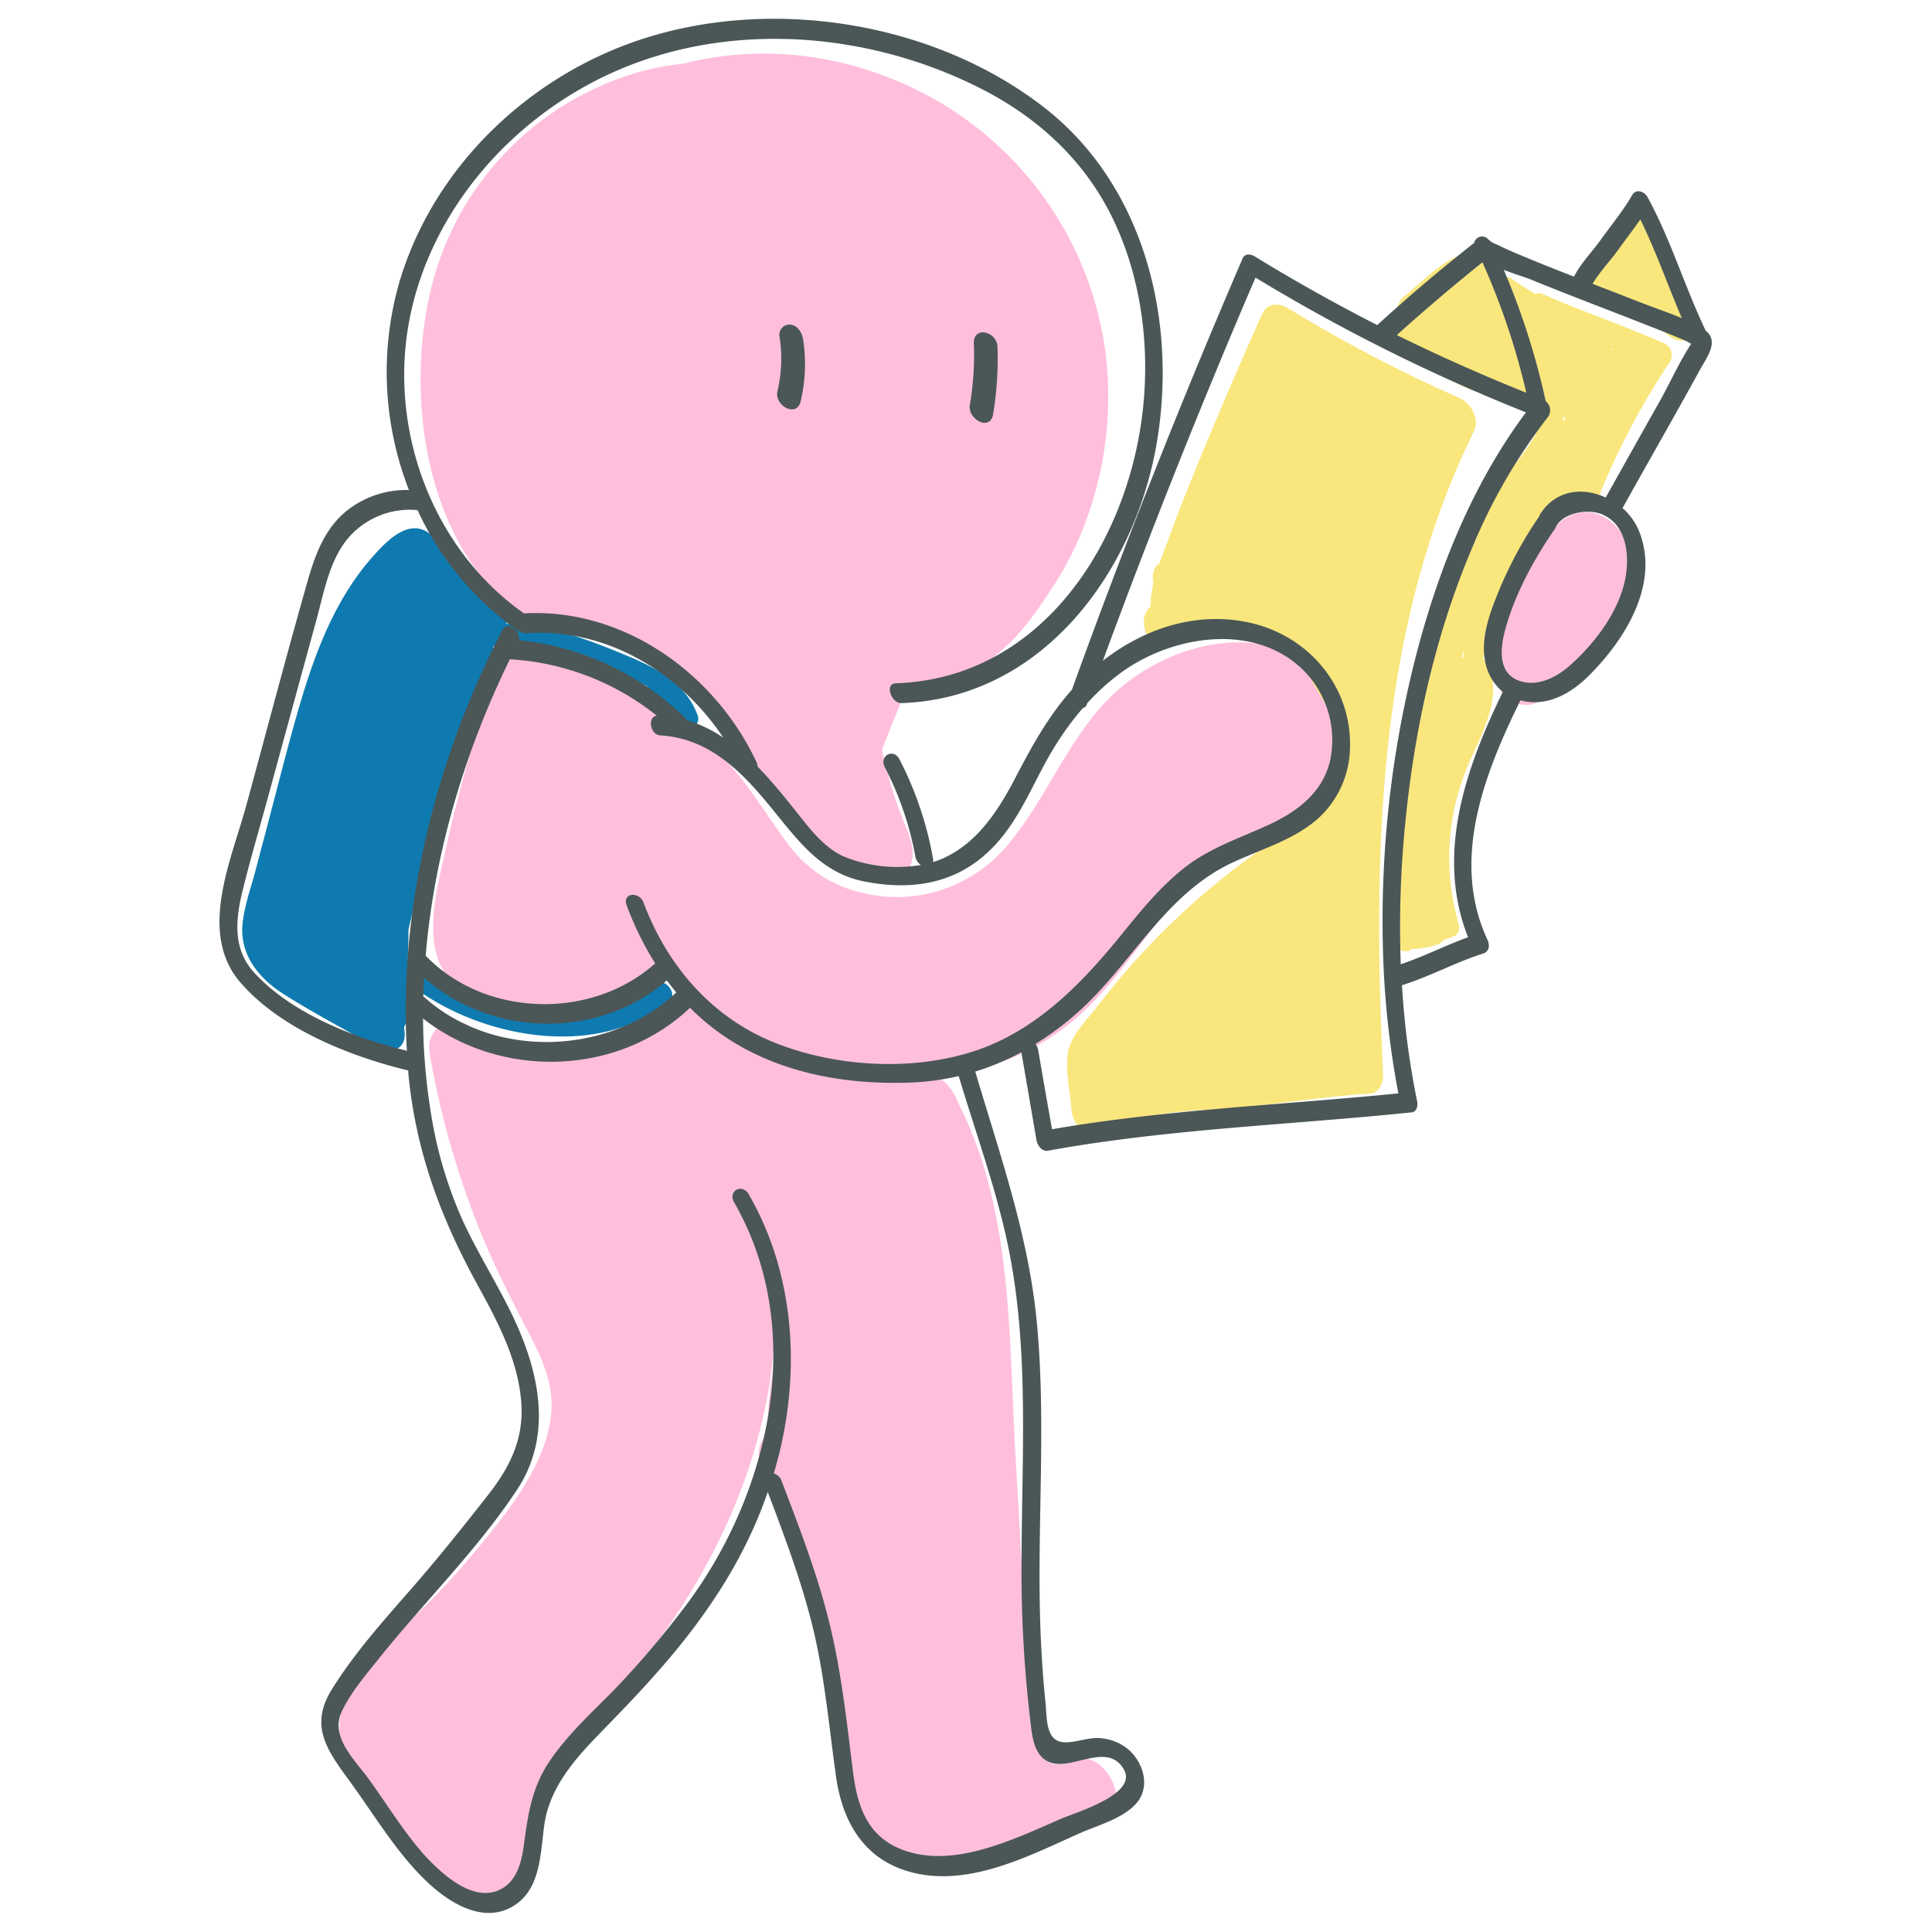 <?xml version="1.0" encoding="UTF-8"?>
<svg xmlns="http://www.w3.org/2000/svg" viewBox="0 0 500 500" width="512" height="512"><defs><style>.cls-1{fill:#ffbfdc;}.cls-2{fill:#0f7aaf;}.cls-3{fill:#f9e77e;}.cls-4{fill:#4b5657;}</style></defs><path class="cls-1" d="M232.58,181.15c46.65-26.76,55.84-98,21.3-138-17.67-20.5-46.64-31-73.32-26.12-26.17,4.81-48.93,23.76-59.62,48-13.53,30.61-7,66.37,12.4,92.84l8.15-12.44c-17-12.35-19-39.29-16-58.32,3.24-21.09,16.93-38.73,36.11-47.93a60.86,60.86,0,0,1,57.37,3C239.19,54.35,247.41,75.21,249.56,98c1.31,13.77,1.29,27.95-5.46,40.42-5.78,10.67-15.55,18.42-26.79,22.67L226,176.85c18.57-12.17,29.24-32.9,32-54.6,3.48-26.8-4.44-53.36-14-78.09L229.61,46.7a127.25,127.25,0,0,1,2,92.4l14.58,6c.66-33.52,1.22-67.14-2.91-100.48-.54-4.32-3.54-9-8.23-9.52-4.5-.49-7.31,3.43-7.05,7.6a594.54,594.54,0,0,1-3.08,106.38l15.18,4q-.78-29.19-1.56-58.4c-.54-19.06-1.39-38.13-4.67-56.95-.76-4.31-3.39-9-8.23-9.52-4.37-.48-7.47,3.41-7.05,7.6a520.17,520.17,0,0,1-2.41,123.81l15.18,4.06L228.72,43c-.21-9.89-14.95-13.6-15.28-1.91L210,164.9l15.28,1.92a832,832,0,0,1-4.49-131c.37-8.33-12.93-14-15.18-4.05-9.8,43.57,1.48,87.65-.93,131.58l14.77,1.83c-9-43.39-8.3-88.07-7.74-132.15.1-8.08-13.6-14.37-15.18-4.06-6.75,44.09-5.11,88.79-3.3,133.19l14.87-.31a406.89,406.89,0,0,1-6.93-65.31q-.42-15.87.39-31.74c.56-11.17.93-22.14-2.24-33-1-3.4-4.1-6.9-7.82-7.29-3.26-.33-6.68,2-6.95,5.47q-4.84,61.59-3.67,123.46l15.28,1.92A924.19,924.19,0,0,1,189.61,38.6c.06-8.07-13.52-14.37-15.18-4.05-6.16,38.34-2.56,77.13,1.3,115.5l14.88-.31c-5.69-16.11-8.52-32.85-10.53-49.76-2.14-18-3.91-36-5.84-54-.46-4.32-3.58-9-8.23-9.52-4.45-.49-7.36,3.42-7,7.6l7.87,104.87,14.87-.31a289.35,289.35,0,0,1-3.22-106.32l-3.17,4.77c1.83-.78,4.51-.83,6,.71l2.38-14q0,8.15,3,5.77c-.72,0-.45.11.82.31l-5-16.43C159.42,36.29,136,52.26,134.73,81.21c-.32,7,10.69,13.87,14.58,6a163.66,163.66,0,0,0,12.31-34.35c1.83-7.63-9.88-17-14.48-8.13L127.25,83,141.14,93,154.5,56.61a10.27,10.27,0,0,0-2.87-11.26c-2.55-2.23-7.44-3.83-10-.44L129.74,61l12.83,11.69a94.66,94.66,0,0,1,14.19-20L143.93,41A592.11,592.11,0,0,0,118.8,96.83a10.22,10.22,0,0,0,2.87,11.25c2.43,2.14,7.61,4,10,.44a208.74,208.74,0,0,0,22-42.21,10.47,10.47,0,0,0-3.71-12c-3.35-2.41-8.29-2.15-10.18,2L122.41,94l14.48,8.13L140,84.28l-15.18-4q2,23.91,5.92,47.6l14.87-.32-3.7-14.69-14.47,2.55,6.85,21.19c1.22,3.77,4.57,7.41,8.8,7.26,3.91-.13,6.48-3.73,6.08-7.58a46.9,46.9,0,0,0-9.64-23.89c-5.27-7-14.64-1.14-12.15,6.73l6.25,19.73,12.15-6.73A84.21,84.21,0,0,1,136,116c-4-8.48-17.08-4.87-13.53,4.77L129,138.5c1.46,3.95,5.08,8.08,9.77,7.24s5.78-5.93,4.7-9.79a116.35,116.35,0,0,0-6.64-17.57l-12.59,7L138,154l7.66-11.53-5.65-2.7,1.17,16.55.68.32-3.55-2.57.61.73-2.32-4.19-.13-.38.69-4.08-.36.79,2.58-2.83-.72.48c-7.68,5.13-1,16.71,6.9,16.39,18-.73,31.67,15.41,41.79,28.2,11.27,14.26,22.55,28.72,39.49,36.48a6.25,6.25,0,0,0,7.78-2.18c2-2.93,1.19-6.33-.11-9.34a109.08,109.08,0,0,1-8.48-45.61c.16-8.13-14.47-14.32-15.18-4a100.12,100.12,0,0,0,2,28.16c1.21,5.79,11.17,11.06,14.17,3.76l8.34-20.24-13.89-10.07L210.1,194.55l14.18,3.76-5.71-31.14c-1.58-8.65-15.82-10.12-14.87.31A243.89,243.89,0,0,0,208.52,198l13.53-4.76A140.56,140.56,0,0,1,207.81,163c-1.31-4-5.18-8.06-9.76-7.24s-5.89,5.95-4.7,9.79L201.23,191l13.53-4.76a111.8,111.8,0,0,1-13.82-30.2l-13.53,4.76a115.71,115.71,0,0,1,9.31,25l12.15-6.73a199.63,199.63,0,0,1-21-26c-2.28-3.41-6.41-6.65-10.66-4.38-4,2.13-4,7.93-1.93,11.36l9.32,15.74,11.21-8.94-22.59-20.76-8.15,12.45,10.23,8,4.6-15a38.9,38.9,0,0,1-20.05-16l-7.66,11.53c3.38,1,6.69,2.5,8.69,5.54l9.53-10.47-20.06-16.46c-7.27-6-13.19,4-9.53,10.47L149,150.6l12.59-7L149.07,124.9l1.35,4.45a157.31,157.31,0,0,0-6-39.45c-2.32-8.21-15.59-10.42-14.87.32a90.37,90.37,0,0,0,4.74,23.57c1.3,3.76,4.5,7.41,8.79,7.26a6.55,6.55,0,0,0,6.08-7.58l-4.89-27.32-13.93,2.53a189.09,189.09,0,0,1,15.73,34.77c1.34,4,5.17,8.07,9.77,7.25,4.45-.79,5.91-6,4.7-9.79a215.35,215.35,0,0,1-9.35-46.73l-14.87.31a330.18,330.18,0,0,1,14.72,49.65l14.46-2.55a193.72,193.72,0,0,1-7.41-55l-14.87.31A268,268,0,0,1,154.12,114l14.87-.31a244.36,244.36,0,0,1-5.46-54.8l-14.87.31a159.07,159.07,0,0,1,7.85,51.64l15.28,1.91-5.92-53.09c-.49-4.32-3.58-9-8.23-9.52-4.43-.48-7.4,3.42-7,7.6q2.9,34.76,2.76,69.63l10.87-6-13.56-11c-8-6.55-14.61,6.37-8.15,12.45l17.66,16.59,4.32-14c-6.84-1.67-12.27-5.84-16.43-11.39l-6.28,13.5a26.39,26.39,0,0,1,13.95,13.68l9.53-10.48-22.53-20.05c-6.12-5.45-13.45-13.33-21.55-6.62-4.43,3.67-.49,11,2.65,13.65q32,27.5,64.84,54.05c5.69,4.59,13.14-1.72,10.47-8.26A19.36,19.36,0,0,1,197.6,155l-10.87,6a20.06,20.06,0,0,1,9.78,13.3c2.45,10.32,17.17,8.84,14.47-2.54A40.06,40.06,0,0,0,193.2,147c-5.61-3.43-10.72-.43-10.88,6a31.69,31.69,0,0,0,2.36,12.87l10.47-8.26q-32.82-26.55-64.85-54l2.64,13.65.79-.66-3.35,1.86q-2.53-1.1-1.13-.12a21.43,21.43,0,0,1,1.92,1.65c1.22,1.07,2.42,2.16,3.63,3.24l8,7.11,16,14.23a6.8,6.8,0,0,0,9.12-.32c2.6-2.81,1.89-7,.42-10.15a46.33,46.33,0,0,0-23.82-22.77,6.33,6.33,0,0,0-8.31,3c-1.74,3.54-.15,7.59,2,10.49,6.83,9.11,16.47,14.91,27.44,17.59,7.77,1.9,8.42-10.17,4.32-14l-17.66-16.59-8.14,12.44,13.56,11.06c5.26,4.28,10.85-.21,10.88-6q.13-34.86-2.76-69.63l-15.28-1.92,5.92,53.1c1.07,9.57,15.14,13.85,15.28,1.91a174.29,174.29,0,0,0-8.66-56.09c-2.71-8.29-14.77-10.4-14.88.31a264.21,264.21,0,0,0,6.28,59.26c1.85,8.46,16.29,10.16,14.87-.31a292.9,292.9,0,0,0-11.7-51.58c-2.7-8.27-14.79-10.4-14.87.32a210.34,210.34,0,0,0,8.23,59.48c1.15,4,5.29,8,9.76,7.25,4.76-.85,5.53-5.9,4.7-9.8A328.89,328.89,0,0,0,150.8,72c-1.43-3.74-4.4-7.42-8.79-7.27-4,.14-6.41,3.73-6.08,7.58a236.91,236.91,0,0,0,10.16,51.19l14.47-2.54A213.88,213.88,0,0,0,143,81.7c-1.71-3-5.18-5.72-8.83-5A6.81,6.81,0,0,0,129,84.23l4.89,27.33,14.87-.32a72.12,72.12,0,0,1-3.92-19.11L130,92.45a135,135,0,0,1,5,30.27c.13,2.74-.05,5.47,1,8.05,1,2.35,2.7,4.45,4.11,6.57L149,150.6c2.27,3.41,6.42,6.65,10.66,4.38,4-2.15,3.89-7.89,1.93-11.36l-8.11-14.36-9.53,10.48L164,156.2c7,5.75,13.78-4,9.53-10.48C169,138.85,163,133.45,155,131.09c-7.17-2.11-11.38,5.48-7.66,11.52a59.39,59.39,0,0,0,29.91,25.08c3.65,1.35,7.45-.12,8.61-4,1.24-4.13-.72-8.46-4-11.05l-10.23-8c-8.12-6.4-14.7,6.42-8.14,12.44L186,177.81c2.79,2.56,6.6,4.52,10,1.81,3.17-2.5,3.11-7.48,1.17-10.76l-9.32-15.74-12.59,7A227.36,227.36,0,0,0,199,190c6,6.29,14.23,1.6,12.15-6.73A138,138,0,0,0,200,153.84c-4.34-8.46-16.34-5-13.53,4.77a129.64,129.64,0,0,0,15.69,34.63c2.1,3.23,5.69,6.16,9.75,4.71,3.8-1.37,4.9-5.86,3.78-9.47L207.81,163l-14.46,2.55a160.63,160.63,0,0,0,16.11,34.69c5,8.08,15.77,5.33,13.53-4.76a204.93,204.93,0,0,1-4-26.07l-14.87.31,5.7,31.15c1.07,5.84,11.28,11,14.18,3.76l11.36-28.42a10.43,10.43,0,0,0-3.71-12c-3.24-2.32-8.45-2.25-10.18,1.95l-8.34,20.24,14.18,3.76A71.1,71.1,0,0,1,226,170.71l-15.18-4.05c-.39,18.91,3.68,37.19,11.16,54.5l7.67-11.53c-16.91-7.74-26.65-25-38.35-38.6-13-15.12-29.91-27.89-50.74-27.05l6.9,16.39c4.55-3,5.44-8.48,3.2-13.37-2.79-6.11-8.18-7.89-14.48-7.67-3.57.12-5.29,4.61-5.1,7.55a11,11,0,0,0,6.27,9l5.65,2.7c7.68,3.67,10.19-6.27,7.66-11.53l-13.79-28.67c-1.77-3.69-6.77-6.46-10.66-4.38-4.23,2.27-3.61,7.76-1.93,11.36A86.25,86.25,0,0,1,129,138.5L143.48,136l-6.54-17.75L123.41,123A106.68,106.68,0,0,0,136,143c5.36,6.82,14.67,1.21,12.15-6.74l-6.25-19.73-12.15,6.74a21.94,21.94,0,0,1,4.19,11.06l14.87-.32-6.85-21.19c-1.3-4-5.2-8.06-9.77-7.24s-5.67,5.91-4.7,9.79l3.7,14.69c1,3.81,4.76,7.41,8.8,7.27a6.57,6.57,0,0,0,6.08-7.58q-3.9-23.68-5.92-47.61c-.35-4.09-3.15-8.22-7.25-9.25a6.25,6.25,0,0,0-7.93,5.2l-3.11,17.82c-1.29,7.33,10.18,17.48,14.48,8.13l17.36-37.73L139.77,56.24a193.13,193.13,0,0,1-19.9,39l12.82,11.7a594.67,594.67,0,0,1,25.13-55.85c3.53-6.86-6.44-18.65-12.83-11.69A110.27,110.27,0,0,0,128.68,62.6c-3.55,6.73,7.23,19.24,12.83,11.7l11.92-16.06-12.82-11.7L127.25,83A10.46,10.46,0,0,0,131,95c3.5,2.51,8.1,2,10.18-2L161,54.79l-14.48-8.14a144.9,144.9,0,0,1-11.13,30.48l14.59,6c1-21.88,24.58-34.67,41.22-43.94,7.67-4.26,1.27-14.87-4.95-16.43-7.93-2-15.09,4.82-14.89,12.65.22,9.1,8.37,16.43,17.36,15.43,6.75-.76,5.83-10.39,2.38-14-3.8-4-8.46-6.78-14-7.41-5.28-.59-12.32.78-13.73,6.65-2.93,12.27-3.13,25.9-3.54,38.45a308.41,308.41,0,0,0,7.38,76.62c1.88,8.53,15.66,10.2,14.87-.32L174.24,46,159,44.05C162.81,80,164,117.93,176.14,152.29c1.33,3.75,4.49,7.41,8.8,7.26,3.92-.13,6.46-3.73,6.07-7.58-3.72-36.95-7.44-74.31-1.5-111.23l-15.18-4.05a924,924,0,0,0,6.53,116.75c.51,4.32,3.54,9,8.22,9.52s7.14-3.44,7.06-7.6Q195,95.71,199.61,36.17l-14.77-1.82c2.95,10.09,1.74,20.77,1.29,31.13q-.72,16.5-.14,33a434.06,434.06,0,0,0,7.63,65.89c1.66,8.75,15.29,10.07,14.87-.31-1.75-43-3.44-86.21,3.1-128.91l-15.18-4.06c-.58,45.75-.75,91.6,8.55,136.61,1.39,6.72,14.26,11.19,14.77,1.83,2.41-43.78-8.8-88.29.94-131.59l-15.18-4.05a831.92,831.92,0,0,0,4.49,131c1.09,9.61,15,13.84,15.28,1.92L228.72,43l-15.28-1.91,2.62,120.72c.17,7.93,13.71,14.52,15.18,4.06a539.26,539.26,0,0,0,2.61-128.09l-15.28-1.92c3.28,18.82,4.13,37.89,4.67,57q.82,29.19,1.56,58.4c.21,7.88,13.93,14.55,15.18,4.05a618.92,618.92,0,0,0,3.28-110.65L228,42.7c4.13,33.35,3.57,67,2.91,100.48-.13,6.49,11.41,14.56,14.59,6,12.52-33.78,12.3-71.6-1.41-105-1.6-3.91-5-8.1-9.76-7.25-4.26.76-6.16,6-4.7,9.79,8.27,21.37,16.18,44.62,13.57,67.88-2,18.15-10.21,36.26-25.87,46.52-8.17,5.36,0,19.06,8.72,15.75a60.77,60.77,0,0,0,29.17-23.74c8.23-12.61,10.65-27.29,10.32-42.15-.66-29.35-9.16-59-33-77.84C213,17.61,185.82,11.59,161.92,19.72a77.26,77.26,0,0,0-49.81,52.81c-7.68,28.52-2.54,68.34,22.91,86.78,3.1,2.25,7.39,2.2,9.64-1.14,2.47-3.66.87-8.08-1.5-11.31-13.65-18.62-18.06-44.5-10.48-66.42,7.17-20.73,24.63-38.47,45.86-44.73,20.91-6.16,44.9-1.34,61.07,13.63,16,14.78,21.77,38.59,19.25,59.69-2.74,22.93-14.63,44.69-35,56.37-8.26,4.74.46,20.49,8.72,15.75Z"/><path class="cls-1" d="M202,196.87a16.37,16.37,0,0,1,1.64,4.46l10.47-8.26a49.09,49.09,0,0,0-15.4-6.2c-3-.65-5.84,1.81-6.65,4.5-1,3.39.18,6.82,2.33,9.52,4.6,5.77,8.91,12.08,14.29,17.15s11.75,7.57,18.67,9.63c10.85,3.22,11.7-13.4,2.73-16.07-5.09-1.51-10.27-2.9-14-6.9-4.27-4.58-8-9.83-11.87-14.73l-4.33,14a25.53,25.53,0,0,1,7.75,3c6.5,4,12.22-1.17,10.46-8.26a38,38,0,0,0-3.5-8.89c-1.94-3.62-6.67-6.52-10.66-4.38s-3.82,7.85-1.94,11.36Z"/><path class="cls-1" d="M128.6,173.3a397.84,397.84,0,0,0-13,45.4c-3.12,14.05-8.73,32.14,7.61,40.06,11.85,5.75,29.28,5,40.17-2.68,11.43-8,12.83-25,.9-33.47-4.62-3.29-9.25-1.19-10.77,3.89-1.6,5.33-5.11,14.62-11.85,10.08-5.89-4-11.2-9-18.92-7.33a6.84,6.84,0,0,0-5.11,7.56l.7,4.32c.69,4.31,3.42,9,8.22,9.51s7-3.44,7-7.6A97.38,97.38,0,0,1,140,209.21c4.06-10.88,7.6-21.31,4.62-33l-6.65,9.84c5.75.31,10.89,2.12,14.9,6.39L161,180l-21.53-12.49-4.6,15a92.93,92.93,0,0,1,39.24,21.25,91,91,0,0,1,14.39,17.23c4.38,6.75,8.83,13.1,15.31,18a53.19,53.19,0,0,0,39.67,9.7c14.2-2.23,25.38-10.82,33.45-22.4,7.81-11.19,13.3-24.48,23.53-33.8,5.46-5,12.73-7.75,20-8.71,4-.53,12-.76,13.43,4s-2.12,10.34-6,12.71c-6.65,4-15.05,4.38-22.23,7.16-15.18,5.87-21,22.44-33.41,31.8-7.65,5.75-16.29,10.56-24.74,15-8.6,4.56-17.94,8.38-27.87,7.51-20.24-1.76-35.06-17.49-48.24-31.35l-4.32,14c2,.15,4.44,3.49,6,4.87,3.15,2.86,6.39,5.62,9.78,8.2a118,118,0,0,0,19.4,12c13.85,6.8,29.51,10,44.88,8s28.45-9.73,38.48-21.31c10.27-11.85,18.27-25.17,29.69-36.09,6.26-6,14.28-10.52,20-16.93,6-6.67,7.74-16.93,2.48-24.59-3.54-5.16-12.13-7.83-13.83.4-1.46,7-5.21,12.62-10.6,17.27L326.4,202a6,6,0,0,1,1.16-6.94l-13.42-9.76a15.3,15.3,0,0,1-5,7.62l11.59,6.6c-1.21-4,.28-7.51,3.11-10.44L311,177.33a33.61,33.61,0,0,1-7.82,13.55l13.42,9.76c.25-4.36,1.72-8.39,5.35-11.1l-11.9-11a38.84,38.84,0,0,1-9.57,23.86L314,210.05a25.53,25.53,0,0,1,6-16l-13.53-7.63a26.26,26.26,0,0,1-1,9.65c-2.1,7.65,10,16.89,14.49,8.14a56.22,56.22,0,0,1,11.78-15.37l-12.82-11.7A54.55,54.55,0,0,1,304,198.21L317.4,208a21.87,21.87,0,0,1,5.19-12.48l-11.77-13.32a351.24,351.24,0,0,0-25.38,39.35l13.89,10.07a301.61,301.61,0,0,1,18.09-37.4c3.85-6.72-7.4-19.19-12.82-11.7a372,372,0,0,0-20.37,31.31c-4.58,7.88,8.34,19.25,13.89,10.07a168,168,0,0,0,13.77-28.52A10.26,10.26,0,0,0,309,184.09c-2.58-2.27-7.39-3.79-10-.44a181.23,181.23,0,0,0-24,41.57c-3.36,8.19,8.6,19.67,13.89,10.07a378.5,378.5,0,0,0,19.26-40.48,10.21,10.21,0,0,0-2.87-11.26c-2.57-2.26-7.4-3.8-10-.44A138.27,138.27,0,0,0,273,227.23c-2,6.49,7.95,16.12,13.42,9.76a88.24,88.24,0,0,0,15.47-25.67c2.78-7.16-5.66-18.26-12.82-11.7a121.5,121.5,0,0,0-28.61,39.78c-3.3,7.35,5.76,17.82,12.83,11.7a84,84,0,0,0,18.18-22.6c3.78-6.71-7.21-19.12-12.83-11.69A200.87,200.87,0,0,1,261.11,237c-6.45,6.51,4.5,20.33,11.76,13.33l9.79-9.44c5.83-5.63-2.84-18.94-10.25-14.54L243.6,243.53c-7.11,4.22-1,19.1,6.89,16.39a55.13,55.13,0,0,0,14.92-7.44c6.69-4.87,1.62-18.08-6.9-16.39a175.12,175.12,0,0,1-27.86,3.23c-4.12.15-5.51,5.51-4.91,8.68a10.36,10.36,0,0,0,8,8.4,108.13,108.13,0,0,0,23.92,2.66L254.57,242a196.76,196.76,0,0,1-38.77-2.91L217,256.19a76.37,76.37,0,0,1,19.93,3.17c10.84,3.34,11.57-13,2.74-16.07l-25.74-8.91-2.74,16.07,32.44,10.78-1.17-16.55a119.63,119.63,0,0,1-18.82-.92l3.12,17.08A23.35,23.35,0,0,1,237.13,262L236,245.45a70.94,70.94,0,0,1-25.2,1l3.12,17.08a95.49,95.49,0,0,1,18.1,1.52L230.8,248a53,53,0,0,1-24.55-6.83l-.78,16.59a75.69,75.69,0,0,1,25.11,11.5l2.65-15.55a45.15,45.15,0,0,1-11.61-5l-.7,15.5a63.19,63.19,0,0,1,23.85.81L241.65,248a39.42,39.42,0,0,1-10.12,1.59c-6.89.18-5.61,10.72-2.38,14a42.48,42.48,0,0,0,12,8.64l.78-16.59a242.31,242.31,0,0,1-24.87-3.36c-3.95-.75-7.91-1.57-11.81-2.57-1.52-.38-5.45-1-6.26-2.44l-5.7,12.05A64.9,64.9,0,0,1,212,264.16c9.65,4.14,11.24-10.58,4.6-15q-19.25-12.84-38-26.35l-4.61,15a119.45,119.45,0,0,1,18.6,12.76l4.61-15a105.17,105.17,0,0,1-34.19-27l-9.83,10.91L180,245c8.49,8.09,16.65-2.79,9.83-10.91A526,526,0,0,0,151,192.75L142.9,205.2a344.49,344.49,0,0,1,38.37,32.37l9.82-10.92A273,273,0,0,1,157,187.28l-9.53,10.48a311.54,311.54,0,0,1,39.29,42.45l9.83-10.92a135.44,135.44,0,0,1-26.52-33.19l-9.53,10.48a323.57,323.57,0,0,1,35.26,35.57l9.83-10.92L187,209.81l-8.15,12.44a113,113,0,0,1,22.49,22.69l8.15-12.44a65.33,65.33,0,0,1-13.79-13.84l-9.83,10.92,15.85,15.91c2.89,2.91,7.54,4.61,10.79,1.21s1.56-8.91-1-12.12L182.73,198l-4.33,14,.71.19-6.88-5.07.4.61-1.34-4.45-.06-.49,1.65-3.57-.59.59,3.35-1.86c-1.41.28-6-3.05-7.32-3.69l-8.87-4.41L141.71,181l5.57,13.07,1.7-2.63-14.59-6a93,93,0,0,1-2.21,37.39L147,224.68a53.21,53.21,0,0,1-3.54-14.08c-.64-6.17-10.74-14.82-14.59-6a51.18,51.18,0,0,0-4.29,17.09c-.29,4.22,1.32,8.52,5.24,10.61,3.09,1.64,7.81,1.45,9.25-2.48l6.07-16.68-14.58-6a103.14,103.14,0,0,1-.63,20.56c-1,7.65,9.23,16.95,14.48,8.14a94.28,94.28,0,0,0,7.79-16.51l-14.49-8.13q-1.68,11-2.4,22.14c-.28,4.22,1.31,8.52,5.23,10.61,3.26,1.73,7.59,1.35,9.25-2.48a189.68,189.68,0,0,0,8.76-24.95l-15.07-6.2-4,21.22a10.51,10.51,0,0,0,5.23,10.61c3.05,1.63,7.89,1.49,9.25-2.47l6.27-18.16-14.59-6a109.71,109.71,0,0,1-1.45,22c-1.25,7.48,9.72,17.22,14.48,8.14.69-1.32,3.86-9.29,4.91-9.69l-9.28-2.41.39.45-2.63-8.56-.14.62,5-5.42-.45,0,8.83,5a3.19,3.19,0,0,1-.4-2.16c-.4-6.75-7.76-12.25-13.52-7.62-3.18,2.55-12.89,10-16.68,6.44-4.22-4-11-4.51-12.45,2.36a34.72,34.72,0,0,0,4.52,25.52c2.16,3.49,6.51,6.61,10.66,4.38,3.92-2.1,4-8,1.94-11.36a15.51,15.51,0,0,1-2-12.34l-12.45,2.36c5.3,5,11.67,7.63,19.06,6.54s13.47-6,19.2-10.58l-13.52-7.62a27.77,27.77,0,0,0,3.09,11.07,9.11,9.11,0,0,0,8.83,5l.45,0c2.81-.23,4.45-3,5-5.42.8-3.56-.56-6.94-2.87-9.63a8,8,0,0,0-9.28-2.41c-5,1.88-7.77,11-10.07,15.36l14.48,8.13a130.86,130.86,0,0,0,1.66-26.3c-.22-6.16-11.51-14.9-14.58-6l-6.27,18.16,14.48,8.13,4-21.22c1.71-9.12-12-17.18-15.07-6.2a160.42,160.42,0,0,1-7.58,21.08l14.48,8.14q.73-11.13,2.41-22.15a10.6,10.6,0,0,0-5.24-10.61c-3.08-1.64-7.84-1.46-9.25,2.48a93.52,93.52,0,0,1-7.78,16.51L145,233.91a125.12,125.12,0,0,0,.83-24.85,10.8,10.8,0,0,0-6.27-9c-2.95-1.19-7.11-.3-8.31,3l-6.08,16.68,14.49,8.13a38.47,38.47,0,0,1,3.1-13.2l-14.58-6a70.41,70.41,0,0,0,4.36,18.55c2.6,6.65,12.29,11.18,14.77,1.82a105.26,105.26,0,0,0,2.41-41.66c-1-7-9.57-13.8-14.58-6l-1.7,2.63c-3,4.68,1.58,11.08,5.58,13.07l17.75,8.84c5.65,2.81,11.37,6.43,17.32,8.54,5.32,1.89,11.2.15,12.39-5.88,1.3-6.58-3.06-12.11-9.2-13.69-3-.77-5.88,1.9-6.66,4.49-1,3.41.19,6.81,2.33,9.52l28.86,36.57,9.82-10.91-15.84-15.92c-2.89-2.9-7.54-4.61-10.8-1.2s-1.48,8.84,1,12.12a81.73,81.73,0,0,0,17.15,16.89c3.09,2.28,7.41,2.19,9.65-1.14,2.45-3.63.89-8.11-1.5-11.3a129.77,129.77,0,0,0-25.85-25.75c-3.07-2.31-7.42-2.16-9.65,1.14-2.34,3.47-1.09,8.32,1.5,11.3l18.61,21.43c2.7,3.1,7.68,4.47,10.8,1.2s1.67-9-1-12.12A353.05,353.05,0,0,0,167,192.6c-7.17-6.17-13.14,4.09-9.53,10.48a151.38,151.38,0,0,0,29.28,37.13c3,2.76,7.45,4.7,10.79,1.2s1.53-8.88-1-12.12A334.52,334.52,0,0,0,154,183.79c-6.74-6-14,4.17-9.53,10.47a295.68,295.68,0,0,0,36.84,43.31c2.94,2.83,7.49,4.65,10.79,1.2,3-3.14,1.93-9.28-1-12.12a377.82,377.82,0,0,0-41.72-35.43c-8.37-6.1-14.59,6.28-8.15,12.45A525.72,525.72,0,0,1,180,245l9.83-10.91L163,208.56c-8.49-8.09-16.64,2.79-9.83,10.91a126.32,126.32,0,0,0,41.28,32.15,6.23,6.23,0,0,0,8.61-4c1.26-4.19-.76-8.39-4-11.06a141.72,141.72,0,0,0-22.33-14.84c-3.46-1.89-7.58.52-8.61,4a10.44,10.44,0,0,0,4,11.06q18.8,13.5,38,26.35l4.6-15a79.86,79.86,0,0,0-22.56-6c-6.86-.76-8.32,7.27-5.71,12.05,5.1,9.33,14.95,11.49,24.55,13.64a240.74,240.74,0,0,0,32.16,4.87c4,.33,6.84-2.63,7-6.54a10.74,10.74,0,0,0-6.22-10.06,17.72,17.72,0,0,1-5-3.48l-2.38,14A39.12,39.12,0,0,0,246.72,265c9.4-2.75,4.36-15.44-3.13-17.08a74.59,74.59,0,0,0-27.74-.73c-7.44,1.18-5.78,12.46-.7,15.51a72,72,0,0,0,19.25,8.1c3.42.9,6.42-2.46,6.95-5.46a10.71,10.71,0,0,0-4.3-10.09,97.3,97.3,0,0,0-32.76-14.64c-3.95-1-6.86,3.13-7,6.53-.19,4.51,2.42,8,6.22,10.07A63.28,63.28,0,0,0,232,265.09c10.93.38,7.6-15.62-1.18-17.12a114.74,114.74,0,0,0-22-1.44c-4.12.09-5.5,5.56-4.91,8.68.77,4,3.79,7.82,8,8.4A83.42,83.42,0,0,0,241,262.49c8.32-1.82,5.32-14.29-1.16-16.56a40.52,40.52,0,0,0-18.2-2.13c-9.54,1-4.24,16.19,3.13,17.08a143.56,143.56,0,0,0,22.71.83c3.57-.13,5.3-4.61,5.11-7.56-.23-3.57-2.74-7.81-6.28-9l-32.43-10.78c-10.77-3.58-11.56,13-2.74,16.07l25.74,8.91,2.74-16.07a91.27,91.27,0,0,0-23.85-4.22c-10.93-.38-7.59,15.62,1.18,17.12A215.25,215.25,0,0,0,259.63,259c9-.26,4.84-17.08-3.12-17.08a108.13,108.13,0,0,1-23.92-2.66l3.12,17.08a174,174,0,0,0,27.87-3.24l-6.9-16.39a43.07,43.07,0,0,1-11.25,6.15l6.89,16.39,28.82-17.14L270.89,227.6,261.11,237l11.76,13.33a202.37,202.37,0,0,0,17.55-20.24l-12.83-11.7a72.67,72.67,0,0,1-16,19.34l12.82,11.7A110.76,110.76,0,0,1,300.84,213L288,201.25a75.55,75.55,0,0,1-13.35,22.42l13.42,9.76a118,118,0,0,1,19.08-37l-12.83-11.7a378.5,378.5,0,0,1-19.26,40.48L289,235.29A166.14,166.14,0,0,1,310.83,197L298,185.28a169.49,169.49,0,0,1-13.77,28.52l13.89,10.07a330.75,330.75,0,0,1,18.24-28.05l-12.83-11.7a300.2,300.2,0,0,0-18.09,37.4c-3.29,8.19,8.56,19.68,13.89,10.07a322,322,0,0,1,23.26-36.1c5.32-7.17-5.17-21.12-11.77-13.32a35.74,35.74,0,0,0-8.49,19.6c-.72,6.9,6.78,15.62,13.42,9.77a64.23,64.23,0,0,0,17.07-24.34c2.84-7.12-5.76-18.34-12.83-11.7a68.34,68.34,0,0,0-13.91,18.63l14.48,8.13a39.64,39.64,0,0,0,1.19-13.93c-.45-5.43-8.47-13.85-13.52-7.62a42.49,42.49,0,0,0-9.49,27.42c0,5.89,8.53,13.35,13.52,7.62a51.75,51.75,0,0,0,12.88-31c.21-3.55-.67-6.87-3.46-9.32-2-1.76-5.88-3.57-8.44-1.65-6.75,5.06-11.2,12.09-11.7,20.66-.35,6.14,7,16.58,13.42,9.76a43.42,43.42,0,0,0,10-16.81A10.36,10.36,0,0,0,322,176.14c-2.84-2.5-7-3.47-10-.44-6.78,7-8.57,17.09-5.8,26.31,1.11,3.71,7.1,10.17,11.59,6.6a31,31,0,0,0,11.34-17.16c1.75-6.44-7.89-16.23-13.42-9.76a22.35,22.35,0,0,0-3.85,22.8c2.11,5.38,7.84,9.95,13.11,5.39A43.28,43.28,0,0,0,339,185.48l-13.83.39.47.69A4.8,4.8,0,0,1,325,188a32.23,32.23,0,0,1-3.85,4.34c-3.37,2.92-7.12,5.43-10.56,8.29a142.87,142.87,0,0,0-19.66,20c-10.53,13.07-18.85,28.94-34.76,36.24-15,6.9-32.77,5.06-47.59-1.38a97.94,97.94,0,0,1-22-13.69c-6.23-5-12.24-13.56-20.77-14.16-7.78-.55-8.68,9.43-4.32,14,13.5,14.21,28,29.08,47.23,35a52.64,52.64,0,0,0,27.69,1.46c9.54-2.24,18.28-6.86,26.71-11.72,8.05-4.65,16.1-9.36,23.18-15.46,6.59-5.68,11-13,16.73-19.51,6-6.79,13.08-8.43,21.55-10.64,7.79-2,15.25-5.09,19.9-12,9.59-14.22,4.15-35-12.66-40.72-15.75-5.38-34.52,1.86-45.56,13.46-10.53,11.08-15.83,25.92-25.75,37.45a37.18,37.18,0,0,1-37.37,12.09,32.43,32.43,0,0,1-18.39-11.57c-6-7.79-10.67-16.23-17.57-23.38a108.72,108.72,0,0,0-49.62-29.66c-9.54-2.57-12.19,10.62-4.61,15L154.5,194c8.82,5.12,14.45-5.72,8.15-12.44-6.84-7.31-15.81-12.06-25.9-12.6-5.7-.31-7.9,4.91-6.64,9.83,2.42,9.45-4.35,20.25-7,29.06a114.91,114.91,0,0,0-4.79,33.27L133.57,243l-.69-4.32-5.1,7.56c2.69-.58,5.3,2.81,7.38,4.27,4,2.84,8.55,5,13.59,4.69,12.08-.81,16.82-12.61,19.8-22.55l-10.77,3.89c-.67-.47.18-1.25-.34-.46-.8,1.2-.89,2.37-2.08,3.53-2.81,2.73-7,4-10.72,4.81a33.3,33.3,0,0,1-13.95-.09c-1.66-.38-3.14-1.27-4.72-1.71.83,2.12,1.2,2.3,1.12.52.13-.86.27-1.72.43-2.58a357.91,357.91,0,0,1,15-57.23,10.52,10.52,0,0,0-3.71-12c-3.08-2.2-8.67-2.37-10.18,2Z"/><path class="cls-1" d="M111.06,272a225,225,0,0,0,13.77,48c3.23,7.75,6.93,15.22,10.82,22.66,3.4,6.49,7.16,13.49,7.09,21-.14,14.52-12.17,28.74-21,39.28a177,177,0,0,1-16.53,17.23c-5.12,4.67-10.32,9.07-13.9,15.11-9.84,16.63,2.92,32.33,15.46,42.58A6.63,6.63,0,0,0,117,475.86c2.09-4.26-.37-9.29-3.71-12-3.62-3-9.48-7.11-10.06-12.18-.62-5.4,5.16-10.32,8.64-13.57,10.64-9.9,20.74-19.83,29.3-31.64,8.73-12.06,17.15-25.48,16.88-40.92s-9.55-28.57-15.9-42a195.81,195.81,0,0,1-15.77-49.7c-.76-4.3-3.38-9-8.23-9.51a6.58,6.58,0,0,0-7,7.6Z"/><path class="cls-1" d="M96.9,443.29a217,217,0,0,0,15.71,36.15l11.21-8.95a77.31,77.31,0,0,1-14.83-23c-3.7-8.73-16.82-4.85-13.53,4.77,3.4,9.91,25.53,57.41,39.23,35.77,5.26-8.31,1.54-18.51,5.84-27.14,4.21-8.46,11.93-14.86,18.14-21.8,26.44-29.58,45.2-69.37,41.49-109.81-1.17-12.8-5.79-22.73-12.73-33.32-2.48-3.78-5.22-7.85-4.93-12.59.3-4.9,3-8.9,6.57-12.05,6.08-5.35-3-19.15-10.24-14.54-8.43,5.4-14.58,15.1-24,18.87-10.66,4.29-23.74-3.41-34.24-5.36l1.18,17.12A105.82,105.82,0,0,0,180.31,278l-10.25-14.53c-10.52,11.68-8.17,28.6-2.72,42,2.94,7.28,7,14.64,7.93,22.54,1,8.4-1.31,16.94-4,24.82-5.17,15.17-10.76,30.6-18.65,44.59a88.57,88.57,0,0,1-13.21,17.93c-5.23,5.42-11.32,9.94-16.44,15.47-12.63,13.63-15.1,33.55-4.93,49.43,2.21,3.46,6.47,6.63,10.66,4.38s3.61-7.75,1.93-11.36a171.05,171.05,0,0,1-9.57-25.86c-1.15-4.07-1.18-5.08,1.45-8.28s5.4-6.34,8-9.6c11-13.79,21.79-29,28.85-45.25,7.46-17.12,6-34.14-1.35-51-6.85-15.8-18.25-29.46-23.12-46.13l-13.53,4.77q14,27.83,25.71,56.71c1.58,3.91,5,8.09,9.76,7.24s5.49-5.88,4.7-9.79c-4.14-20.7-9.65-40.94-18.51-60.16l-12.6,7A383.46,383.46,0,0,1,159.25,355l14.47-2.55c-8.31-21.76-13.88-44.37-19.13-67l-13.53,4.76,27.87,61.12c1.7,3.73,6.83,6.43,10.66,4.38,4.33-2.32,3.49-7.7,1.94-11.36A251.62,251.62,0,0,1,165.35,289l-13.94,2.53A253.44,253.44,0,0,1,166.05,330l14.46-2.55a193.11,193.11,0,0,1-8.42-34l-14.88.32a293.3,293.3,0,0,1,15,57.61c.66,4.32,3.46,9,8.23,9.52a6.6,6.6,0,0,0,7.05-7.6q-1.4-10.61-1.74-21.29c-.31-9.84-15.64-13.65-15.28-1.92A113.48,113.48,0,0,1,166,364.9l15.07,6.19a36.59,36.59,0,0,1,9.25-18.58l-13.42-9.76-3.14,36.05c-.4,4.52,1.75,9.35,6.17,11.14a6.36,6.36,0,0,0,8.9-4.94l4.82-33.47c1.3-9-12.27-17.39-15.07-6.2l-9.12,36.32c-1.88,7.51,10.34,17.23,14.49,8.14a42.74,42.74,0,0,0,3.43-11.54c1.13-7.58-9.42-17-14.48-8.13L153,405.19l14.48,8.13c2-6.69,6.4-12.17,11.75-16.5l-12.83-11.7q-5.29,8.16-10.07,16.61c-2.46,4.35,1,11.61,5.57,13.07C168.85,417,174,414,176,407.1c1.6-5.42-6.11-15.17-11.9-11a112.62,112.62,0,0,0-32.17,36c-3.2,5.65,4.87,17.78,11.31,12.9,4-3.06,7.13-6.55,8.88-11.37a10.27,10.27,0,0,0-2.87-11.26c-2.52-2.21-7.47-3.85-10-.44a300.54,300.54,0,0,0-17.75,27.47l14.49,8.14,3.9-14.23c2.08-7.57-10.19-17.06-14.48-8.13A109.9,109.9,0,0,0,118.31,455c-2,7.51,10.43,17.23,14.48,8.14A83.16,83.16,0,0,0,139,442c1-6.41-7.35-16.29-13.42-9.76a8.31,8.31,0,0,1-7.94,2.78l8.12,11.65A110.67,110.67,0,0,1,138.29,419L124.4,409l-8.46,26.88a10.61,10.61,0,0,0,3.71,12c3.59,2.58,8,2,10.18-1.95q16.51-29.6,30.7-60.39l-13.89-10.07a74.58,74.58,0,0,0-6.71,33.39c.15,6.18,11.61,14.9,14.58,6l16.87-50.59a10.55,10.55,0,0,0-3.71-12c-3.33-2.39-8.32-2.17-10.18,2a113.59,113.59,0,0,0-9.7,37.21c-.35,4.21,1.36,8.55,5.24,10.61,3,1.58,8,1.53,9.25-2.48L172.46,367,158,358.84a165.14,165.14,0,0,0-5.55,25.82c-1,7.37,9.63,17.35,14.48,8.14a73.35,73.35,0,0,0,5.67-14.29,66.18,66.18,0,0,0,1.6-7c.2-1.17.36-2.35.49-3.53.07-.59.13-1.18.17-1.77.21-1.32,0-1.2-.48.35l-5.29,1.9.57.1-6.89-5.07.36.52-1.34-4.45,0,.54,3.27-6.91-.42.21,11.6,6.6-4.6-24.62L157.19,338a88.66,88.66,0,0,0,10.16,20.53c3,4.34,10.13,8.09,13.25,1.54l5-10.44-14.59-6a72.36,72.36,0,0,1-2.17,30.27L179.58,370c-9.31-6.55-16.51,2.27-21.78,9.29a139.05,139.05,0,0,0-15.08,25.3c-3.13,6.79,4.07,15.89,11.31,12.91,6.32-2.61,10.79-7.05,14.47-12.69l-13.89-10.07a90.54,90.54,0,0,1-9.12,15.53c-2.74,3.7-2,8.73,1,12.12,2.42,2.73,8.05,4.93,10.8,1.21a110.33,110.33,0,0,0,11.25-18.79c3.85-8.27-8-19.09-13.89-10.07-2.22,3.41-5.63,5.5-9.3,7l11.3,12.91a122.61,122.61,0,0,1,9.45-17.14c1.76-2.62,3.64-5.16,5.61-7.63,1.06-1.35,2.14-2.71,3.29-4,.74-.81,1.64-.9,1-1l-3.82-1.57.92.65c4.58,3.22,9.31,1.26,10.77-3.89a84,84,0,0,0,2.38-34.54c-.52-3.76-2.59-7.51-6.27-9a6.38,6.38,0,0,0-8.32,3l-5,10.44L180,351.51a69.9,69.9,0,0,1-8.3-16.09c-1.39-4-5.12-8.07-9.76-7.25-4.83.86-5.43,5.88-4.7,9.79l4.6,24.63c.9,4.83,7,9,11.59,6.6l.42-.21c2.51-1.28,3.4-4.31,3.28-6.92-.46-9.18-13.44-15.75-16.83-4.81-1.22,4-1,8.41-2.05,12.48a58.12,58.12,0,0,1-5.18,13l14.48,8.13A167.45,167.45,0,0,1,173.05,365c2.29-7.65-11.61-17.32-14.48-8.13l-10.19,32.55,14.49,8.14a100.75,100.75,0,0,1,8.51-33.34l-13.89-10.07-16.87,50.59,14.59,6a56.26,56.26,0,0,1,5.32-25.24c3.78-8.25-9.41-19.8-13.89-10.07q-14.19,30.78-30.7,60.39l13.89,10.07L138.29,419a10.58,10.58,0,0,0-3.71-12c-3.72-2.67-7.83-1.84-10.18,2a124,124,0,0,0-13.67,31.52c-1.43,5,3.33,11,8.12,11.65a20.69,20.69,0,0,0,18.54-6.56L124,435.82a67.35,67.35,0,0,1-5.07,17.29l14.49,8.13a89.36,89.36,0,0,1,6-16l-14.48-8.14L121,451.35c-2.14,7.8,9.65,16.6,14.48,8.13a262,262,0,0,1,15.62-24.21l-12.83-11.7a11.6,11.6,0,0,1-3.72,5.7l11.31,12.91a96.26,96.26,0,0,1,27-30.31l-11.9-11-.32,1.09,1.65-3.56c0,.45-.13.51-.46.16l3.9.49-1.08-.35,5.58,13.07q4.77-8.46,10.07-16.61c4.68-7.2-6.12-17.13-12.83-11.69-7.61,6.16-12.3,14.33-15.05,23.63-2.31,7.78,9.69,16.56,14.48,8.13l19.92-35.07-14.48-8.14a27.65,27.65,0,0,1-2.26,7.67l14.49,8.13,9.11-36.32-15.07-6.2-4.82,33.47,15.07,6.2L192,348.94c.53-6.14-7.18-16.62-13.42-9.76A51.2,51.2,0,0,0,166,364.9c-1.64,9.12,11.95,17.17,15.07,6.19A127.59,127.59,0,0,0,185.76,332l-15.28-1.92q.35,10.69,1.74,21.29l15.28,1.92a314.88,314.88,0,0,0-15.82-62.08c-1.38-3.74-4.44-7.42-8.8-7.27a6.57,6.57,0,0,0-6.07,7.58A217.1,217.1,0,0,0,166.05,330c1.36,4,5.14,8.07,9.76,7.24s5.83-5.94,4.7-9.79A282.66,282.66,0,0,0,164,284.58c-3.25-6.76-15.51-6.59-13.94,2.53a289.74,289.74,0,0,0,18.86,64.15l12.6-7-27.88-61.12c-1.57-3.45-6.07-6-9.74-4.7-4,1.43-4.64,5.78-3.79,9.47,5.26,22.65,10.83,45.26,19.13,67,1.51,3.94,5.05,8.09,9.77,7.24,4.33-.77,6.06-6,4.7-9.79A411.25,411.25,0,0,0,143,285.9c-2-3.56-6.59-6.57-10.66-4.39-4.25,2.28-3.6,7.76-1.94,11.37,8.15,17.67,12.84,36.71,16.65,55.73l14.46-2.55Q149,315,133.94,284.92c-4.27-8.51-16.38-5-13.52,4.76,5.11,17.51,16.47,31.7,23.9,48.11,3.4,7.5,5.82,15.87,4.75,24.16s-5.11,16-9.24,23.23a238.61,238.61,0,0,1-14.41,22.24c-5.19,7.14-11.33,13.56-16.49,20.69-5.9,8.15-4.05,16.39-1.28,25.45A207.34,207.34,0,0,0,118,480.25l12.59-7c-8-12.59-1.26-24.42,8.49-33.47,5.2-4.83,10.69-9.31,15.32-14.73a110.92,110.92,0,0,0,12.46-18.29c7.1-12.77,12.12-26.64,17-40.36,5.59-15.63,9.45-31.56,4.16-47.86-3.85-11.88-16.84-30.07-6.27-41.81,5.56-6.17-2.45-18.22-10.24-14.53a92.13,92.13,0,0,1-50.94,8.09c-10.78-1.34-7.53,15.5,1.18,17.12,12.83,2.38,25.37,9.5,38.63,5.16,11.22-3.67,17.52-13.91,27.1-20L177.31,258c-13.07,11.49-12,29.9-3.35,43.61,4.27,6.76,8.78,12.63,10.29,20.69a84.51,84.51,0,0,1,.48,24.19c-3.52,32.76-21,61.63-43.27,85.14-6,6.35-12.36,13-15.77,21.24a36.78,36.78,0,0,0-2.75,12.27c-.14,2.48.86,10.31-1.75,11.72l3.77-.69c1,.93,1.07,1,.26.1q-.82-.93-1.62-1.89c-.7-.86-1.39-1.72-2.06-2.6a69.08,69.08,0,0,1-4.65-7,81.31,81.31,0,0,1-7-15.1L96.4,454.49A92.22,92.22,0,0,0,114,481.41c6.92,7.39,15.85-.51,11.21-9a190.33,190.33,0,0,1-13.84-31.71c-1.32-4-5.17-8.07-9.76-7.25-4.42.79-6,6-4.7,9.79Z"/><path class="cls-1" d="M187,280.51l1.13-2.25-11.86.43c8.42,7.69,18,12.23,29.46,13.1,11.86.89,23.46.78,35.23,2.95l-7.54-13.59c1.45-.84,1.4-1-.14-.56a10.64,10.64,0,0,1-1.87-.15,57.23,57.23,0,0,1-6.71-1.32c-4.28-.89-8.54-1.82-12.8-2.76-7.7-1.68-15.53-3.25-21.86-8.24-3.3-2.6-8.27-1.93-10.18,2-2.11,4.3.41,9.23,3.71,12l9,7.6a6.63,6.63,0,0,0,10.18-2c2.11-4.3-.41-9.23-3.71-12l-9-7.6-6.47,14c9.54,7.52,21.59,9.66,33.16,12.18,9.64,2.1,24.44,8,30.59-3.06,3-5.45-2.09-12.59-7.54-13.59A188.79,188.79,0,0,0,210,274.91c-8.53-.21-17.34-1.1-23.94-7.14-3.55-3.24-9.15-5-11.86.42l-1.13,2.25c-4.1,8.12,9.06,19.65,13.89,10.07Z"/><path class="cls-1" d="M234.18,290.16c7.9,14.44,9.95,30.83,11.1,47,1.35,19,2.22,38.07,3.3,57.1l1.64,28.84c.5,8.82.49,17.85,2.27,26.53,2.88,14.13,17.44,30.25,33,21.75,8.36-4.58-.19-19.93-8.73-15.75-11.32,5.55-24.16,10-36.86,10.81a15.31,15.31,0,0,1-6.25-.55,3.17,3.17,0,0,1-.76-.3c.39.31-.34-1.27-.49-2.07-1.29-6.74-1.61-13.82-2.4-20.64-2.8-24.23-3.82-51.16-20.81-70.38-5.32-6-15.59-1.51-12.14,6.73l15.54,37.14c1.63,3.9,5,8.1,9.77,7.24,4.34-.77,6.06-6,4.7-9.79-4.22-11.78-9.41-23.62-12.45-35.77-2.93-11.71,2.62-23.42,2.51-35.23C216.9,318.47,200,299,184.24,282.25l-.55,13.33a20.23,20.23,0,0,0,6.42-5.13l-9.12.33c4.12,2.88,5.82,7.91,7.75,12.37,2.45,5.67,5.1,11.08,9.3,15.7,2.54,2.79,6.79,4.36,10,1.81,3.41-2.69,2.75-7.25,1.18-10.76a107.73,107.73,0,0,1-8-26.86l-12.55,4.5a127.41,127.41,0,0,1,19.56,40.59l13.53-4.76a152.94,152.94,0,0,1-10.75-31.55l-13.53,4.77L213,328.8c4.05,8.43,17.34,4.8,13.53-4.76a282.83,282.83,0,0,1-10.63-32.12l-13.53,4.77,17.73,38.22,12.59-7a144.89,144.89,0,0,1-11.28-32.71L207,297.75a409.59,409.59,0,0,1,14.15,39.14l14.46-2.54A134.92,134.92,0,0,1,228,304.09l-13.93,2.53a131.52,131.52,0,0,1,12.21,31.59l14.47-2.55a134.49,134.49,0,0,1-8.39-35.24L218.45,303a257.21,257.21,0,0,1,13.6,35.24l14.47-2.54a226.26,226.26,0,0,1-8.05-31.58l-14.88.32L235.05,334c1.52,3.93,5,8.09,9.76,7.25,4.54-.81,5.81-5.94,4.7-9.8a114.87,114.87,0,0,1-4.26-24.26l-14.87.31A135.07,135.07,0,0,1,237.6,333l14.87-.31a175.86,175.86,0,0,1-9.62-32.48L229.32,305a191.09,191.09,0,0,1,10,24.09l14.46-2.55c-3.2-8.31-5.9-17.16-9.83-25.17a17.64,17.64,0,0,0-8.44-8.68,21.93,21.93,0,0,0-5.64-1.54l-3.14-.32c-.84-.23-.82-.23.06,0l2.32,4.18-.38-1.18-4.7,9.79a30.61,30.61,0,0,1,11.38-1.09c10.93,1.06,7.42-15.42-1.18-17.12a107.61,107.61,0,0,1-11.85-3l-.78,16.6a18.36,18.36,0,0,1,7.81,1.91c2.85,1.56,4.65,3.8,8.08,4.32,8,1.22,10.38-8,7.05-13.78-4.61-8.07-16.53-5.23-13.53,4.76A152.88,152.88,0,0,1,237.28,351l14.77,1.82A81.83,81.83,0,0,1,248,332.32l-15.28-1.92a301.32,301.32,0,0,1,1.65,46.53l14.88-.32a119.86,119.86,0,0,1-2.57-32l-15.18-4.06a553.51,553.51,0,0,1,7,56.94l15.28,1.92a449.5,449.5,0,0,1-5.42-52.4l-14.87.31a358.94,358.94,0,0,1,6.31,48.21l14.88-.31a345.36,345.36,0,0,1-6.84-43.49c-.41-4.32-3.63-9-8.23-9.52s-7.11,3.44-7,7.6a161.32,161.32,0,0,0,4.88,36.79c1.66,6.66,13.71,11.26,14.77,1.83l3-26.87-15.18-4.06a256.07,256.07,0,0,1,2.46,42l14.87-.31-12.58-46.49c-1.84-6.77-13.25-11.16-14.77-1.83a139.14,139.14,0,0,0-.58,41.7l15.28,1.92L236,344.68c-.76-4.31-3.39-9-8.23-9.52-4.35-.47-7.5,3.41-7.05,7.6l5.76,53.59,14.87-.31a319.21,319.21,0,0,1-8-54.14l-14.87.31a335,335,0,0,1,10.26,54.21l14.87-.32a305.45,305.45,0,0,1-14.22-50.8l-14.46,2.54q4.95,25.14,8.28,50.54l14.87-.32a345.42,345.42,0,0,1-13.5-62.21l-15.28-1.92,7.92,52.77c.64,4.31,3.45,9,8.22,9.51a6.61,6.61,0,0,0,7.06-7.6l-5.78-46.22-14.88.32q5.4,28.74,9.3,57.74l13.93-2.53a81.28,81.28,0,0,1-9.48-26.07l-14.87.31L218,406l14.46-2.54a212.58,212.58,0,0,1-12.28-40.55l-14.46,2.55a301.72,301.72,0,0,1,9.58,34.93l14.47-2.54a203.37,203.37,0,0,1-8.6-35.24c-.63-4.31-3.46-9-8.23-9.52-4.5-.49-7.3,3.42-7.05,7.6l1.41,23.45,14.87-.32a102.48,102.48,0,0,1-1.07-31.36l-14.77-1.83c9.68,23.19,13.1,48,16.28,72.73l14.87-.32a107.68,107.68,0,0,1-6.43-22.61l-15.28-1.92,5.18,31.2c.71,4.31,3.41,9,8.23,9.52,4.49.49,7.3-3.42,7-7.6l-1.66-26.8-14.87.31a168,168,0,0,1,8.15,32.05c.63,4.32,3.46,9,8.23,9.52,4.35.48,7.49-3.41,7-7.6L240,409.37l-14.88.31a215.16,215.16,0,0,1,6,26c.71,4.31,3.42,9,8.23,9.52,4.38.48,7.46-3.41,7.05-7.6l-2.57-26.44-13.94,2.53a68.89,68.89,0,0,1,5.76,21.73l14.88-.31a184,184,0,0,1-2.9-32.63l-14.87.31a327.08,327.08,0,0,1,7.35,35.46c.64,4.31,3.46,9,8.23,9.52,4.31.47,7.53-3.41,7-7.6l-4.15-36-14.87.32A202,202,0,0,1,242.71,436c.51,4.32,3.55,9,8.23,9.52,4.51.49,7.29-3.42,7.05-7.6l-1.79-30.65-14.88.31a195.57,195.57,0,0,1,5.6,32.58c.37,4.32,3.64,9,8.23,9.52s7.28-3.42,7-7.6l-.9-15.92-14.87.32a169.69,169.69,0,0,1,6.14,28.1l14.87-.31-1.84-6.22c-1.2-4-5.27-8-9.77-7.24s-5.74,5.93-4.7,9.79l2.7,10L266,453.91l-6.07-7.41c-5.46-6.66-14.66-1.31-12.14,6.74a52.74,52.74,0,0,1,2.25,11l12.55-4.5a23.36,23.36,0,0,1-3.63-5.24l-11.21,8.95c-.51-1.18-.55-1-.11.53l14.47-2.55-4.48-10.82c-1.62-3.9-5-8.1-9.77-7.24-4.43.79-5.94,6-4.7,9.79A65.92,65.92,0,0,1,245.91,465l13.93-2.53-9.86-22c-1.55-3.46-6.09-6-9.74-4.7-4,1.42-4.67,5.79-3.79,9.47a161.27,161.27,0,0,1,3.33,18.38l14.87-.32-6.52-15.57-14.47,2.54a40,40,0,0,1,3.22,12.8l13.94-2.54-9.09-17.22c-4.55-8.62-15.79-5-13.53,4.76l3.86,16.7,14.47-2.55-7.77-19.12c-1.5-3.72-4.34-7.42-8.79-7.27a6.56,6.56,0,0,0-6.08,7.58l3.64,20.63,14.87-.31A135.08,135.08,0,0,1,235.6,440l-14.87.31,5.78,30L241,467.79a176.25,176.25,0,0,1-7.66-33.56c-.54-4.32-3.53-9-8.23-9.52-4.29-.47-7.57,3.41-7.05,7.6a199.69,199.69,0,0,0,8.48,38c1.32,4,5.17,8.06,9.76,7.24,4.82-.85,5.45-5.88,4.7-9.79l-5.78-30c-1.65-8.63-16.72-9.95-14.87.31a159,159,0,0,0,7.61,28.2c1.42,3.73,4.42,7.41,8.8,7.26a6.56,6.56,0,0,0,6.08-7.58l-3.64-20.63-14.87.31,7.76,19.13c1.59,3.91,5,8.1,9.77,7.24s5.6-5.9,4.7-9.79l-3.87-16.7-13.53,4.77,9.09,17.23c3.62,6.85,14.63,6.62,13.94-2.54a54.81,54.81,0,0,0-4-17.25c-1.64-3.9-4.95-8.11-9.77-7.25-4.17.75-6.26,6.05-4.7,9.79l6.53,15.58c1.55,3.71,4.31,7.42,8.79,7.27a6.59,6.59,0,0,0,6.08-7.58,203.37,203.37,0,0,0-4.14-22.85l-13.53,4.77,9.86,22c3.17,7.06,15.12,6.45,13.94-2.53a92.75,92.75,0,0,0-3.59-16.31l-14.47,2.55L247.61,464c1.62,3.9,5,8.1,9.77,7.24s5.53-5.89,4.7-9.79a21.59,21.59,0,0,0-4.53-8.9c-2.33-3-7-4.24-10-1.81-3.29,2.6-2.93,7.36-1.17,10.76a43.5,43.5,0,0,0,6.39,9.18c4.58,5,13.29,3.25,12.56-4.5a75.92,75.92,0,0,0-3.07-15.45l-12.14,6.73,6.07,7.41c5.61,6.83,14.29,1.23,12.14-6.74l-2.69-10-14.47,2.55,1.84,6.21c1.13,3.79,4.64,7.41,8.8,7.27a6.58,6.58,0,0,0,6.08-7.58,196.69,196.69,0,0,0-7-32.57c-2.49-8.1-15.48-10.5-14.88.32l.9,15.91,15.28,1.92a224.39,224.39,0,0,0-6.41-37c-2.18-8.38-15.5-10.32-14.87.31L242.71,436,258,437.94A231.3,231.3,0,0,0,250.87,402c-1.08-3.8-4.67-7.41-8.8-7.27a6.6,6.6,0,0,0-6.08,7.58l4.15,36,15.28,1.92a367,367,0,0,0-8.17-39.93c-2.27-8.57-14.93-10.18-14.87.32a209.16,209.16,0,0,0,3.71,37.1c1.6,8.62,15.94,10.12,14.87-.32a96.57,96.57,0,0,0-8.44-30.63c-3.27-7.16-14.81-6.41-13.94,2.53l2.57,26.44,15.28,1.92a254.32,254.32,0,0,0-6.84-30.49c-1.11-3.79-4.64-7.4-8.8-7.26-3.91.13-6.48,3.73-6.07,7.58l3.16,29.77,15.28,1.92a191.92,191.92,0,0,0-9-36.52c-1.34-3.75-4.48-7.41-8.8-7.26-4,.14-6.31,3.72-6.08,7.58l1.66,26.8,15.28,1.92-5.18-31.2c-.72-4.31-3.41-9-8.23-9.52a6.6,6.6,0,0,0-7,7.6A128,128,0,0,0,223,425.62c1.48,3.72,4.38,7.42,8.8,7.26a6.58,6.58,0,0,0,6.08-7.58c-3.36-26.15-6.87-52.67-17.1-77.18-1.4-3.37-3.83-6.88-7.82-7.29a6.34,6.34,0,0,0-6.95,5.46,129.8,129.8,0,0,0,1.69,40.11c1.69,8.67,15.5,10.12,14.87-.31l-1.41-23.45-15.28-1.92a229,229,0,0,0,9.41,39.7c1.35,4,5.16,8.07,9.77,7.25,4.76-.85,5.52-5.89,4.7-9.79a301.37,301.37,0,0,0-9.59-34.94c-1.35-4-5.15-8.07-9.76-7.24-4.8.85-5.47,5.88-4.7,9.79A211.06,211.06,0,0,0,218,406c1.62,3.9,5,8.1,9.76,7.25s5.54-5.9,4.7-9.79l-7.31-33.87c-.82-3.82-4.85-7.41-8.79-7.27a6.57,6.57,0,0,0-6.08,7.58,107.37,107.37,0,0,0,12.17,35c3.59,6.38,15.22,6.9,13.94-2.53q-4.24-31.25-10.11-62.21c-1.61-8.6-16.17-10.1-14.87.31l5.78,46.23,15.28,1.91-7.92-52.76c-.65-4.32-3.46-9-8.23-9.52-4.3-.47-7.55,3.41-7,7.6a370.33,370.33,0,0,0,14.32,66.68c1.19,3.78,4.58,7.41,8.79,7.27a6.58,6.58,0,0,0,6.08-7.58q-3.66-27.65-9.1-55c-.81-4.1-5.53-8-9.76-7.25-4.83.86-5.44,5.88-4.7,9.79a305.56,305.56,0,0,0,14.22,50.81c1.4,3.74,4.42,7.41,8.79,7.26,3.91-.13,6.48-3.73,6.08-7.58a363.09,363.09,0,0,0-11.08-58.66c-2.28-8.27-15.54-10.39-14.87.31a345.13,345.13,0,0,0,8.85,58.6c2,8.38,16,10.27,14.87-.31L236,344.68l-15.28-1.92,8.71,49.77c.75,4.31,3.38,9,8.23,9.52a6.6,6.6,0,0,0,7.05-7.6,124.19,124.19,0,0,1,.37-37.42l-14.77-1.83,12.59,46.49c2.35,8.7,14.62,10.08,14.87-.31a256.07,256.07,0,0,0-2.46-42c-.58-4.11-3-8.18-7.25-9.25a6.21,6.21,0,0,0-7.92,5.19l-3,26.87,14.77,1.83a141.45,141.45,0,0,1-4.07-32.33l-15.28-1.92a380.69,380.69,0,0,0,7.65,47.95c1.92,8.54,15.55,10.21,14.87-.31A392.92,392.92,0,0,0,248,344.77c-1.77-8.69-15.34-10.1-14.88.32a449.28,449.28,0,0,0,5.42,52.4c.71,4.31,3.42,9,8.23,9.52,4.47.49,7.35-3.42,7.05-7.6a552.83,552.83,0,0,0-7-56.94c-.72-4.11-2.88-8.15-7.25-9.26-3.46-.87-7.7,1.17-7.92,5.2a150.34,150.34,0,0,0,3.17,40.75c2,9.06,14.45,9.78,14.87-.32A301.23,301.23,0,0,0,248,332.32c-.49-4.32-3.57-9-8.23-9.52-4.47-.49-7.34,3.42-7,7.6a101.08,101.08,0,0,0,4.88,25c1.12,3.39,4,6.89,7.82,7.28,3.24.34,6.71-2,7-5.46a176.5,176.5,0,0,0-6.87-63.52L232,298.43l.37.65-.65-8.52-.32.8,2.59-2.84-.77.44,3.78-.69-1.27-.32,3.83,1.58c-5.8-4.22-11.82-7.19-19.08-7.65-9.79-.62-8.41,14.18-.78,16.59a145.1,145.1,0,0,0,15.76,4l-1.18-17.12A42.45,42.45,0,0,0,219,286.57c-4.31,1.18-6,5.65-4.69,9.8a15.75,15.75,0,0,0,7.94,9.72,18.35,18.35,0,0,0,5.05,1.7c1.47.28,3.48,0,4.84.59-1.79-.77-.82-.17-.2,1.42.91,2.33,1.8,4.67,2.7,7l4.72,12.26c1.51,3.94,5,8.09,9.76,7.25,4.4-.79,6-6,4.7-9.8A228.35,228.35,0,0,0,241.92,298c-1.7-3.41-6-6.05-9.75-4.7-4.07,1.46-4.5,5.74-3.78,9.47A175,175,0,0,0,238,335.24c1.5,3.72,4.35,7.42,8.79,7.27a6.57,6.57,0,0,0,6.08-7.58,156.48,156.48,0,0,0-8-30c-1.43-3.74-4.4-7.42-8.79-7.27-4,.14-6.34,3.73-6.08,7.58A136.71,136.71,0,0,0,235.05,334l14.46-2.55-11.45-29.62c-1.44-3.73-4.4-7.42-8.79-7.27a6.56,6.56,0,0,0-6.08,7.58,256.5,256.5,0,0,0,8.86,36c1.31,4,5.18,8.07,9.77,7.25s5.87-5.95,4.7-9.79A289.33,289.33,0,0,0,231,296c-3.35-7.06-14.8-6.47-13.93,2.53a151.78,151.78,0,0,0,9.19,39.71c1.51,3.94,5,8.08,9.77,7.24s5.66-5.91,4.7-9.79a150.89,150.89,0,0,0-14.09-36c-3.56-6.53-15.1-6.81-13.94,2.53a154.55,154.55,0,0,0,8.36,34.72c1.47,4,5.07,8.09,9.77,7.25,4.48-.8,5.87-5.95,4.69-9.79a407.63,407.63,0,0,0-14.15-39.14c-1.64-3.9-4.95-8.11-9.76-7.25s-5.56,5.9-4.7,9.79a164.69,164.69,0,0,0,13.15,37.16c1.8,3.68,6.76,6.47,10.66,4.38,4.24-2.27,3.61-7.76,1.93-11.37L215,289.71c-4.07-8.79-16.1-4.91-13.53,4.76a285.5,285.5,0,0,0,10.63,32.12l13.53-4.77L210.13,289.6c-1.65-3.42-6-6-9.75-4.7-4,1.43-4.63,5.78-3.78,9.47a174.66,174.66,0,0,0,12.62,36c4.11,8.67,16.29,4.94,13.53-4.77a153.83,153.83,0,0,0-24.21-49c-4-5.51-13.73-2.91-12.55,4.5a141.4,141.4,0,0,0,10.66,35.76l11.21-8.95c-4-4.35-5.72-10.19-8.14-15.45-2.84-6.15-6.64-11.75-12.26-15.68-2.63-1.84-6.8-2.44-9.11.33a9,9,0,0,1-3.38,2.71c-4.91,2.52-3.67,10-.55,13.33,14.24,15.12,30.45,32.22,26.69,54.71-2,12-3.9,22.5-.49,34.47,3.28,11.52,7.94,22.76,12,34l14.47-2.55q-7.78-18.57-15.55-37.14l-12.14,6.73c8.18,9.27,10.85,21.64,12.51,33.58,2.05,14.83,3.11,29.8,5.24,44.61,2.09,14.59,11.8,22.73,26.51,22,14.38-.75,29-5.9,41.86-12.18l-8.73-15.75c-11.85,6.48-10.76-21.77-11-26.64l-3-52.69c-1.77-31.06-.58-65-16-93.13-2-3.6-6.65-6.53-10.66-4.38s-3.85,7.87-1.94,11.36Z"/><path class="cls-1" d="M155.64,197.28a118,118,0,0,1,10.8,12.81c2.39,3.28,7.91,4.36,10.79,1.2,3.29-3.61,1.5-8.73-1-12.12a116.72,116.72,0,0,0-10.8-12.81c-2.8-2.88-7.64-4.66-10.79-1.2-3,3.27-1.92,9.14,1,12.12Z"/><path class="cls-1" d="M227,175.68a72.08,72.08,0,0,0,17.7-1.69c9.82-2.26,3.91-19-5.06-17a53.68,53.68,0,0,0-15,5.75c-6.65,3.8-2.25,16.31,4.95,16.43,34.41.59,49.55-34.48,55-63.24,3.22-16.92,1.72-33.77-7.4-48.67a129.46,129.46,0,0,0-31.12-34.8c-14.27-10.85-32.76-16.07-49.79-8.77-8.64,3.7,0,19.5,8.73,15.74,14.76-6.33,30.44,2.23,41,12.47,10.13,9.86,22,22.41,24.47,36.88,1.46,8.48,0,17.24-1.89,25.53a111,111,0,0,1-7.23,22.32c-5.94,12.86-17.6,25.69-32.93,25.43l5,16.43A39.47,39.47,0,0,1,244.73,174l-5.06-17a56.45,56.45,0,0,1-13.82,1.6c-10.72-.2-7.93,16.95,1.18,17.12Z"/><path class="cls-1" d="M195.45,51.73c13.86,3.79,28.46,7.55,40,16.6a35.05,35.05,0,0,1,10.63,13c3,6.75,3.9,13.25,8.34,19.43,4.14,5.76,13.35,2.77,12.55-4.5L266,87.58c-.14-1.27-.38-2.58-.43-3.87-.08-2.23-1,1,.17-.86l-2.58,2.84.69-.45-3.77.68.87,0-3.82-1.58c-.72-.42.57.91,1,1.65a20.2,20.2,0,0,1,1.67,3.67A26.37,26.37,0,0,1,261,98.55l14.87-.31a9,9,0,0,1-.38-3.72l-15.18-4c0,8.73-.31,17.45-.9,26.16l14.77,1.83-.8-3.43c-2.42-10.33-17.13-8.85-14.47,2.55l.81,3.43c1.54,6.58,14.13,11.29,14.77,1.82.68-10.14,1.07-20.29,1.1-30.45,0-8-14-14.43-15.18-4a31.35,31.35,0,0,0,1,12.45c2.43,8.52,14.84,10.23,14.88-.31,0-9.88-3.95-25.69-13.64-30.6-5.29-2.68-10.47.12-12,5.68-1.57,5.88.31,12.88,1,18.83l12.56-4.5c-1.76-2.44-2-6.3-3-9.13a50.29,50.29,0,0,0-4.75-10.26,62.32,62.32,0,0,0-14.62-16.14c-12.67-10-28.39-14.51-43.69-18.69-10.91-3-11.77,13.61-2.73,16.07Z"/><path class="cls-1" d="M250.49,167.55c8,3.9,14.66-5.46,18.81-11.08a86.69,86.69,0,0,0,11.28-20.4A92.82,92.82,0,0,0,286,90.41a88.85,88.85,0,0,0-56.08-70.36,87.24,87.24,0,0,0-51-4.11C169.07,18.22,175,35.05,184,33c23.5-5.44,49.31,1.26,67,17.84,18.14,17,24,42.28,18.49,66.15a74.41,74.41,0,0,1-7.22,18.77,64.66,64.66,0,0,1-5.53,8.55q-1.76,2.27-3.67,4.4c-.48.53-1,1.05-1.46,1.57s-1.75,1.27-1.28,1.2l3.9.48-.94-.45c-3.92-1.91-8.19.89-8.91,4.93-.82,4.65,2.11,9.16,6.17,11.13Z"/><path class="cls-1" d="M259.47,79.33v21.9c0,9.87,15.28,13.63,15.28,1.92V81.25c0-9.87-15.28-13.63-15.28-1.92Z"/><path class="cls-1" d="M401.24,177.08a44.32,44.32,0,0,1,4.2-15.6,39.52,39.52,0,0,1,3.91-6.49c.8-1.06,1.64-2.09,2.52-3.08l1.09-1.16q3.17-2.33-2.47-1.56l-3.06-3.5c-.43-.63-.39,1.45-.72,2.38a29.29,29.29,0,0,1-3.43,6.59,54.28,54.28,0,0,1-10.35,11.46l3.34-1.85-1,.2,7.45,3.06-.52-.47,2.73,6.41,0-.69-3.28,6.91.47-.34c3.74-2.64,4.08-7.5,1.94-11.36-1.76-3.18-6.91-7-10.66-4.38-5.56,3.93-4.43,11.44.37,15.6,5.9,5.1,11,.63,15.26-3.89,7.08-7.51,15-18.22,13.7-29.2-.65-5.38-3.81-11-9.12-13-5.85-2.12-10.34,1.88-13.93,6a56.76,56.76,0,0,0-13.43,31.69c-.42,4.51,1.77,9.36,6.17,11.13,3.78,1.53,8.5-.54,8.91-4.93Z"/><path class="cls-2" d="M86.34,207a186.88,186.88,0,0,0-7.81,36.21c-.66,5.94,8.58,11.72,10,4.13a158,158,0,0,1,12.27-37.6l-9.66-5.42L88,241.2c-.51,5.88,8.73,11.8,10,4.13a286.77,286.77,0,0,1,9.35-38.55l-9.66-5.42-5,29.15c-1,6.08,8,11.47,10,4.13l8.54-30.33-10-4.13-6,38.43c-.94,6,8.35,11.6,10,4.13a772.16,772.16,0,0,1,20.85-74.37l-7.9.28q-.77-2.55-1.32,0a13.45,13.45,0,0,1-1.66,2.3c-3.17,3.89,1.86,13.2,6.83,9.69,6.09-4.31,6.82-11.67,4.39-18.37-3-8.12-10.81-11.64-15.12-18.64l-6.36,7a174,174,0,0,1,19.17,15l4.31-9.32a37.59,37.59,0,0,1-9.61-7.78c-2.33-2.68-3.62-6-5.83-8.67-5.8-7.12-12.31-.59-16.67,4.37-10.28,11.67-15.49,26.67-19.66,41.38-2.48,8.73-4.69,17.54-7,26.31l-3.53,13.39c-1.22,4.62-3,9.43-3.39,14.21-.58,7.64,4.29,13.66,10.43,17.6,7.84,5,16.22,9.35,24.3,14,3.38,1.94,7.71.56,7.25-4a245.27,245.27,0,0,1-1.24-25.85c0-6.62-9.88-9-10.19-1.28a137.55,137.55,0,0,0,.67,19.78c.53,5,9,9.94,10.12,2.7a141.27,141.27,0,0,0,1.61-24.4c-.13-6.59-10.07-9.09-10.18-1.28l-.36,24.81,9.91-.21c-2.78-9.24-11.08-11.91-19.28-14.88C82,245,77.76,243.72,78,238.86c.35-6.47,5.86-12.09,8.83-17.53,11-20.13,7.65-46.27,22.48-64.47l-8.94-6.51q-3.48,26.1-8,52c-1.06,6.1,7.86,11.41,10,4.13L116.78,159l-10.12-2.71a139.92,139.92,0,0,1-9.1,46.07A145.35,145.35,0,0,1,87.79,223q-1.26,2.2-2.6,4.36c-1.11,1.79-3.33,4-4,6-1.39,1-1.37,1.63.08,1.93q1.92,1.42.56-.81c-.24-1.84-1.94-3.76-3.13-5.05-2.32-2.52-8-3.14-8.3,1.57A57.89,57.89,0,0,0,73,252c.94,2.94,4.43,6.24,7.73,4.4a20.53,20.53,0,0,0,10.55-15.71L83,242.3A24.62,24.62,0,0,1,90,254.75l9.65-1.7L97.9,248c-2.28-6.59-12.21-5.72-9.64,1.7L90,254.75c2.28,6.57,11.48,6,9.65-1.7a37.14,37.14,0,0,0-10.16-18c-2.56-2.5-7.71-3.14-8.3,1.58a11.74,11.74,0,0,1-6.32,9.34l7.73,4.4a42.41,42.41,0,0,1-2.14-15.25l-8.3,1.57c1.37,1.49,1.62,3.92,2.84,5.6a10.64,10.64,0,0,0,5,4c4.43,1.38,7.13-1.42,9.48-4.78a150.9,150.9,0,0,0,14.71-26.18,154.71,154.71,0,0,0,12.59-57.78c.15-5.76-8.19-9.09-10.12-2.7L92.42,202.38l10,4.13q4.5-25.93,8-52c.53-4-5.08-11.25-9-6.51-16.37,20.08-12.36,48-25.54,69.44-3.51,5.73-7.44,11.12-8.09,18a19.12,19.12,0,0,0,6.52,16.47c3.4,2.9,7.61,4.48,11.78,5.92,2.75.95,8.4,2,9.35,5.13,1.7,5.65,9.81,6.84,9.91-.21l.36-24.81L95.6,236.66a124.34,124.34,0,0,1-1.48,21.55l10.12,2.71a134.72,134.72,0,0,1-.67-19.78l-10.19-1.28a245.14,245.14,0,0,0,1.24,25.85l7.25-4q-10.52-6-21-12c-2.08-1.2-5.72-2.77-7-4.9-1.6-2.59,0-5.92.72-8.71,3.94-14.95,7.7-30,11.86-44.87,3.35-12,7.43-24.5,15-34.59,1.62-2.16,5-4.56,6.07-6.89q2.83-1.59-1.23-2.94l.75,1.36a20.92,20.92,0,0,0,2.57,3.93,47.75,47.75,0,0,0,14.69,13.5c7,4.14,9-5.14,4.31-9.32a173,173,0,0,0-19.16-15c-4.91-3.31-9.19,2.38-6.36,7s6.84,8,10.7,11.86c2.09,2.09,6.4,7.32,2.61,10l6.83,9.69c4.71-5.78,6.47-12.1,1.69-18.42-1.77-2.33-6.73-3.23-7.91.29a795.65,795.65,0,0,0-21.64,77l10,4.13,6-38.43c1-6.06-8-11.5-10-4.13l-8.54,30.33,10,4.13,5-29.15c.84-4.83-7.59-11.86-9.65-5.42A304.84,304.84,0,0,0,88,241.2l10,4.13,3.19-36.86c.4-4.64-6.61-11.91-9.66-5.43a169.63,169.63,0,0,0-13.06,40.19l10,4.13a174.29,174.29,0,0,1,7-33.62,7.06,7.06,0,0,0-2.48-8c-2-1.43-5.85-1.62-6.78,1.3Z"/><path class="cls-2" d="M127.38,167.34c9.87-1,19.18,1.82,28.28,5.39,6.85,2.69,17.23,5.6,20.06,13.23l4.05-2.25a40.85,40.85,0,0,0-8.78-7.92c-3.25-2.18-4.89,2.83-2.16,4.65a35.78,35.78,0,0,1,7.67,6.91,2.33,2.33,0,0,0,4.05-2.24c-3.4-9.13-12.08-12.89-20.52-16.34-11-4.51-22.28-8.32-34.34-7.11-3.29.33-1.35,6,1.69,5.68Z"/><path class="cls-2" d="M105.24,254.07c17.72,14.4,48.91,20.67,68,5.07,2.34-1.92-1.32-6.57-3.92-4.44-8.54,7-21.72,8.33-32.31,7.16a56.61,56.61,0,0,1-29.57-12.45c-3-2.47-4.67,2.62-2.16,4.66Z"/><path class="cls-3" d="M342.74,260.62a1.08,1.08,0,0,1-.71-1.27l-9,3.17L339.72,273c1.87,2.94,6.83,5.37,8.82,1,3.63-7.88-1.66-16.67-9.42-19.34-4.56-1.57-9.63-1.73-14.38-2.3l-17.25-2.08,5,9.06a82.43,82.43,0,0,1,5-7.85c1.13-1.55,3.8-6.31,5.88-6.54,5.12-.58-1.32,11.81-2.26,13.51l9.26,6.71L339,246.54c2.11-4.58-4.2-12.5-8.56-7.8a112.61,112.61,0,0,1-37.41,26.8c-5.52,2.44-.44,11.62,4.6,10.93l22.67-3.11,11.33-1.55c3-.42,6.37-.48,8.72-2.71s2.44-5.56,2.79-8.57l1.34-11.63,2.79-24.24c.43-3.78-5.28-11.55-9-6.51a217.88,217.88,0,0,1-57.84,55.14c-4.33,2.79-1.59,10.6,3.3,11a230.24,230.24,0,0,0,34.94-.11q8.64-.69,17.2-2.09c4.35-.71,10.54-.93,13.53-4.72s2.4-10.1,2.7-14.69l1.17-17.93,2.45-37.85a7.19,7.19,0,0,0-3.49-7.07c-2.07-1.14-5.18-.94-6.16,1.65-3.31,8.71-11.83,12.89-19.08,17.91a190.24,190.24,0,0,0-42.45,40.39c-2.52,3.27-6.64,7.34-7.85,11.33-1.39,4.59.32,11.48.62,16.24.22,3.54,4.2,8,8,5.88,10.51-5.86,22.47-5.54,34.13-6.52s23.35-2.95,35.11-3.67c2.41-.15,3.5-3,3.4-5-2.63-56.11-1.86-114.87,23.47-166.33,1.59-3.24-.69-7.35-3.72-8.72a372.7,372.7,0,0,1-44.23-23.16c-2.28-1.42-5.49-1.59-6.78,1.31q-7.36,16.41-14.26,33c-3.41,8.18-6.76,16.4-9.8,24.73-1.89,5.19-4.43,10.91-4.82,16.48-.21,3,1.13,6.23,4.11,7.42,2.47,1,5.73-.33,5.94-3.29.36-5.16,2.74-10.4,4.5-15.18,3-8.22,6.36-16.34,9.74-24.43q6.72-16.11,13.85-32l-6.79,1.3A396.61,396.61,0,0,0,376,113.63l-3.72-8.72c-26.14,53.11-27.12,113.86-24.4,171.77l3.41-5c-12.37.76-24.59,2.88-36.94,3.82-12,.91-23.94,1.21-34.74,7.24l8,5.88-.88-14.16-1.17,3.8a193,193,0,0,1,34.62-38.62A227.67,227.67,0,0,1,340,225.1c6.51-4.41,12.54-9.39,15.41-16.95l-9.66-5.42-2.07,31.87-1,15.94c-.33,5,.18,11-1,15.94-.72,2.91-1.34,2.82-4.29,3.39-2.52.48-5.06.89-7.6,1.27q-7.62,1.14-15.31,1.72a210.83,210.83,0,0,1-31.39,0l3.31,11A225.18,225.18,0,0,0,346.18,227l-8.94-6.51L335,239.92l-1.12,9.7c-.26,2.23.06,8.51-1.48,10s-6.85,1.2-8.86,1.48l-9.45,1.29-19.83,2.72,4.6,10.93a119.79,119.79,0,0,0,39.44-28.41l-8.56-7.8-8.64,18.69c-2.52,5.44,5.77,13,9.26,6.71,5.26-9.52,8.62-23.69-3-30.31-11.34-6.44-19.59,9.83-24.08,17.77-2,3.47,1.33,8.62,5,9.06l18.22,2.19c1.69.21,13.93.94,12.79,3.41l8.83,1-6.7-10.51c-3.29-5.16-10.86-3.65-9,3.18a14.87,14.87,0,0,0,11.14,11c3,.77,4.81-2.62,4.7-5.07a7,7,0,0,0-5.49-6.34Z"/><path class="cls-3" d="M302.59,167.54c9.72-3.14,19.14-4.22,28.84-.3,7.68,3.09,13.92,9.64,14.43,18.15l9.29-1.69-5.31-9.28c-1.21-2.12-3.13-4.55-3.68-7-.81-3.49,1.32-7.49,2.49-10.71,1.08-3,2.17-5.92,3.3-8.87,4.65-12.12,10-24.06,17.79-34.51l-8.55-7.8q-9.48,28.22-20.64,55.83l9.26,6.71q10-25.82,21.1-51.17l-9.26-6.72Q351.24,140,343.27,170.5l10.05,4.13,1.89-18c.54-5.16-6-11.21-9.66-5.42a27,27,0,0,0-4.05,15.92c.16,4.51,7,9.45,9.72,4a273.33,273.33,0,0,0,12.56-30.67c3.48-9.8,8.87-20.44,8.8-31,0-6.58-10.23-9.09-10.18-1.27,0,5.18-2.52,10.33-4.22,15.15-1.63,4.63-3.24,9.26-4.9,13.87A254.35,254.35,0,0,1,342,164.43l9.72,4a17.48,17.48,0,0,1,3.13-10.49l-9.65-5.42-1.89,18c-.63,5.95,8.08,11.67,10.05,4.13q7.62-29.2,17.59-57.7c1.91-5.46-6.32-13.42-9.26-6.72q-11.11,25.37-21.1,51.18c-2.16,5.56,6.59,13.32,9.26,6.71q11.15-27.6,20.64-55.82a6.92,6.92,0,0,0-1.91-7.51c-1.69-1.52-5-2.53-6.64-.29-9.4,12.58-15.6,26.86-21,41.51-2.52,6.8-6.27,14.3-4.69,21.72s6.9,14.23,10.57,20.64c2.55,4.45,9.66,4.51,9.29-1.69-.72-12.14-8.38-22.5-18.89-28.25-12-6.56-25.27-6.33-37.93-2.23-6.39,2.07-2.41,13.23,3.37,11.36Z"/><path class="cls-3" d="M325.31,93.2c4.49,6.42,10.42,9,17.22,12.44A108.94,108.94,0,0,1,364,120.21c4.82,4.12,8.69-2.73,6.35-7-3.71-6.77-9.42-11.43-16.17-15-7.4-3.86-15.54-6-22.1-11.31l-4.31,9.31a163.89,163.89,0,0,1,27,24.32l-1.35-7c-8.8,14.21-17.24,28.73-19.9,45.48-.84,5.27,6.06,11,9.66,5.42a77.16,77.16,0,0,0,9.68-22.88c1.53-6.05-8-11.38-10-4.13l-6,21.06,10,4.13a139.2,139.2,0,0,1,6.84-20.59c2.61-6.13,6.51-12,8-18.57a17.68,17.68,0,0,0-4.07-16.22c-3.49-3.72-8.63-5.42-13.28-2.89s-1.22,10.44,3.3,11a15.33,15.33,0,0,1,8.14,3.29l4.31-9.32-5.34-3.1-3.07,10a7.44,7.44,0,0,1,3.71,2.65l4.18-9c-8.24-2.55-14-8.67-19.79-14.8-3.88-4.14-9.65-1.09-8.09,4.48a50.43,50.43,0,0,0,10.7,19.87l6.55-7.27-16.2-16.54-5.43,8.3a359.21,359.21,0,0,1,27.3,25.48l5.43-8.29a60.61,60.61,0,0,1-15.81-18.92l-6.36,7a63.2,63.2,0,0,1,12.71,16.07c3.13,5.51,10.72,3.46,9-3.18l.37-1.83c1.54-3.31-.66-7.28-3.72-8.72a19.43,19.43,0,0,0-7.51-1.72c-1.72-.07-6.36.69-7.72-.48s-.95-5.44-1.15-7a21.45,21.45,0,0,0-2.72-8.62c-1.51-2.56-5.59-5.07-8.12-2.12a104.21,104.21,0,0,0-20.7,38.81c-1.48,5,7.07,11.47,9.65,5.42a177.4,177.4,0,0,1,13.75-26l-9.26-6.71A317.24,317.24,0,0,0,306,146.59l10.06,4.13a312.66,312.66,0,0,1,11-32.85l-9.26-6.71-14.43,36.46,9.73,4a13.2,13.2,0,0,1,2.36-7.86l-9.66-5.43a85.36,85.36,0,0,1-6.51,17.94L308.6,163a153.29,153.29,0,0,1,26.86-47.55c2.92-3.48-.56-11.58-5.61-10.12-7.23,2.1-8.67,10.35-11,16.6l-9.78,26.58c-2,5.53,5.29,12.91,9.26,6.71q12.25-19.12,26-37.18l-8.55-7.8-17.79,35.47c-2.25,4.48,4.73,12.84,8.55,7.8L350.47,122l-8.55-7.8A151.94,151.94,0,0,1,327,147c-2.26,3.72,2.11,9.82,6.32,9,5.39-1,7.64-6,10.2-10.28l11-18.64-9.26-6.71q-5.91,12.24-10.74,24.94c-2.1,5.53,6.49,13.34,9.26,6.71l8.7-20.81c2.29-5.47-6.06-13.22-9.26-6.71l-9.15,18.62c-1.64,3.34-2,4-5.91,4.29a62.3,62.3,0,0,1-10.13-.18l.78,11.41,20.77,1.54-2.08-11.39a85.23,85.23,0,0,1-33.45-3.24c-7-2.13-7,6.61-3.07,10,9.82,8.51,23,6.93,34.75,4.28,5-1.12,3.78-8,.47-10.33a22.71,22.71,0,0,1-7.39-8.7l-6.35,7a22.26,22.26,0,0,1,9.5,11.66l4.42-6.55-1.62-.17q-2.38-1.76-2,.78c-1,3.2,1.85-.83,2.23-1.25q3-3.26,6-6.47c2-2.1,1.32-6.2-.64-8.08-4.35-4.14-9.63-5.16-15.07-2.25s-7.77,9.2-13.23,11.87L318,157.83c5.55-3.85,13-1.05,18.16-6.52,4.23-4.51,4.17-12.87-1.48-16.27s-11.7,2.91-15.59,6.37c-4.82,4.28-9.37,9.69-15.79,11.53l6.32,9a382.74,382.74,0,0,0,25.15-50.82l-9.65-5.42a149.27,149.27,0,0,1-6.54,29.91l9.66,5.42a215.33,215.33,0,0,1,8.53-31.46l-9.66-5.42a132.12,132.12,0,0,0-3.24,19.24L334,126.13a73.83,73.83,0,0,1,.71-20.19l-9.84-1.22,7,21.83c1.1,3.4,7.54,7.79,9.45,2.51a18.71,18.71,0,0,0-1.21-16.18l-6.36,7a59.51,59.51,0,0,0,17.86,9l.52-11.06.85.25,2.67,3.81-.3-1-.91,5.29.48-.6-3.53,1.27-1.09-.61-2.94-5.3.13.78c.44,2.89,2.29,6,5.48,6.35a4.4,4.4,0,0,0,4.7-5.07c-.71-4.54-6.26-11-10.83-6-4.21,4.61,1.06,11.52,6.07,12.23,6.52.94,5.51-9.54.52-11.06A50.2,50.2,0,0,1,338,110.55c-5-3.65-8.82,2.5-6.36,7a5.27,5.27,0,0,1,.35,4.81l9.46,2.5-7-21.83c-1.4-4.34-8.74-7.56-9.85-1.21a85.11,85.11,0,0,0-.85,23c.5,4.94,9.45,10,10.12,2.7a132.12,132.12,0,0,1,3.24-19.24c1.23-5-7.44-11.65-9.65-5.42a231.94,231.94,0,0,0-9.32,34c-.95,4.88,7.53,11.79,9.65,5.42a161.54,161.54,0,0,0,7.33-32.49c.54-4.65-7-12-9.66-5.42a382.74,382.74,0,0,1-25.15,50.82c-2.06,3.49,2.06,10.26,6.32,9,5.66-1.62,10.09-4.77,14.44-8.66,3.15-2.82,8.65-10,13.09-10.27l-3.84-1c-.44-3.06-1.13-3.7-2.05-1.93a7.22,7.22,0,0,1-2.15,1.35,15.87,15.87,0,0,1-4.22.65c-3.53.37-6.77.84-9.77,2.92-5.16,3.59,0,13.32,5.82,10.49,3.4-1.66,5.83-4.32,8.27-7.15.73-.85,6-7.21,7.66-5.68l-.65-8.08c-4,4.25-11.71,9.86-10.64,16.39,1.11,6.78,8.42,10.38,14.64,11,3.59.36,5.54-3.43,4.43-6.56-2.83-7.93-7.64-14.74-14.83-19.27-5.18-3.27-8.75,2.25-6.35,7A36.1,36.1,0,0,0,332,158.83l.47-10.33c-9,2-19.46,4.35-27.07-2.25l-3.06,10A97.59,97.59,0,0,0,341,160.16c6.22-.63,3-11-2.09-11.39l-20.76-1.53c-7.14-.53-5.26,10.88.78,11.41,6.25.55,17.23,2,21.64-3.51,2.41-3,3.8-7.16,5.5-10.62l6.53-13.3-9.26-6.71-8.7,20.81,9.26,6.71q4.83-12.71,10.74-24.94c2.63-5.44-5.59-12.9-9.26-6.71l-8,13.55c-1.44,2.42-4.32,10.16-7.33,10.72l6.32,9a151.65,151.65,0,0,0,14.89-32.78,6.92,6.92,0,0,0-1.92-7.51c-1.69-1.52-4.94-2.52-6.63-.29L318.77,144.6l8.55,7.8,17.79-35.48c2.25-4.47-4.72-12.83-8.55-7.8Q322,128.23,309.1,148.48l9.26,6.71,7.76-21.08L329.83,124c.5-1.37,1.61-6.85,3.4-7.37l-5.61-10.12a160.89,160.89,0,0,0-28.29,49.72c-1.91,5.42,6,13.36,9.27,6.71a98.79,98.79,0,0,0,7.29-20.51c1.28-5.34-6.22-10.91-9.66-5.43A23,23,0,0,0,303,150.34c.13,4.23,7.43,9.78,9.72,4l14.43-36.46c2.22-5.59-6.64-13.3-9.26-6.71A339.8,339.8,0,0,0,306,146.59c-1.65,6,7.91,11.36,10.06,4.13a298.57,298.57,0,0,1,15.56-40.95c2.56-5.5-5.38-12.76-9.26-6.71a177.29,177.29,0,0,0-13.75,26l9.66,5.43a92.41,92.41,0,0,1,18.5-34l-8.12-2.12c1.76,3,1.11,7.08,1.82,10.42a15.83,15.83,0,0,0,4.95,9c5.81,5,12.67,1.61,18.89,4.54l-3.72-8.72a14.19,14.19,0,0,0-.74,10.25l9-3.17a81.55,81.55,0,0,0-16.79-20.73c-4.76-4.27-8.65,2.78-6.36,7a76.32,76.32,0,0,0,19.89,23.58c5.52,4.34,9.47-4.12,5.44-8.29a386.27,386.27,0,0,0-29.54-27.53c-5.35-4.49-9.5,4.15-5.43,8.3l16.2,16.53c5.47,5.6,11.18-2,6.55-7.27a35.72,35.72,0,0,1-7.61-14.29l-8.1,4.49c7,7.46,14.48,15.13,24.52,18.23,6,1.85,7.32-5.2,4.19-9a19.3,19.3,0,0,0-8.44-6.09c-6.38-2.37-7.87,7.22-3.07,10l5.35,3.11c6.82,4,9.5-5.37,4.31-9.32A26.32,26.32,0,0,0,346.78,104l3.3,11c3.47-1.89.6,7,.19,7.94-1.61,3.7-3.59,7.22-5.22,10.92a154.65,154.65,0,0,0-8.33,24.79c-1.5,6.06,8,11.39,10,4.13l6-21.06-10-4.13a69,69,0,0,1-8.89,20.29l9.65,5.43c2.51-15.81,10.81-29.5,19.11-42.89,1.28-2.06.1-5.37-1.36-7A177.81,177.81,0,0,0,332,87c-6.47-4.65-9.24,5.29-4.31,9.31,5.69,4.65,12.38,7.27,19.06,10.14,6,2.56,11.88,5.54,15.13,11.46l6.35-7a118,118,0,0,0-18-12.77q-4.35-2.49-8.88-4.65c-2.57-1.23-5.94-2.49-7.64-4.92-1.55-2.21-4.27-4.49-7.11-2.92-2.49,1.38-2.83,5.36-1.29,7.57Z"/><path class="cls-3" d="M365.82,90.87l9.47,3.53.52-11.06a38.91,38.91,0,0,1-11.46-2l-.52,11.06c4.84,0,9,4.65,13.14,6.79a37.41,37.41,0,0,0,7.16,2.75c1.94.54,4.88.66,6.34,2.15,4.76,4.86,10.38-.25,7.47-6a137,137,0,0,1-6.51-14.73c-1.65-4.49-2.36-9.95-4.7-14.11-5.82-10.36-17.62,3-23.09,7.23-4.21,3.22-1.67,10.1,3.3,11l-.74-.37-2.48-8,1-.68c-6.6,1.21-2.65,12.31,3.38,11.36,4.21-.67,10.9-.44,13.25-4.78s-.66-9.47-4.71-11.12c-4.36-1.78-6.5,2.55-5.73,6.2a52.62,52.62,0,0,0,5.69,15c3,5.28,11.72,3.29,9-3.18a47.92,47.92,0,0,1-3.43-12.32l-9.3,1.69a104.67,104.67,0,0,1,6.25,12.26l9-3.18a88.81,88.81,0,0,1-4.32-13l-8.09,4.49a24,24,0,0,1,6.79,9.84l8.09-4.48a33.78,33.78,0,0,1-6-12.51l-9,3.18a48.87,48.87,0,0,1,5.93,16.51c.46,2.88,2.28,6,5.48,6.34a4.39,4.39,0,0,0,4.7-5.07A65.82,65.82,0,0,0,384,73.09c-3.12-5.49-10.75-3.46-9,3.18a49.42,49.42,0,0,0,9.08,18.08,4.65,4.65,0,0,0,8.1-4.48,37.41,37.41,0,0,0-9.88-15.43c-4.07-3.75-9.59-1.36-8.1,4.49a108.82,108.82,0,0,0,5.56,16c2.49,5.78,11.67,3.09,9-3.18a129.19,129.19,0,0,0-7.49-15.21c-2.44-4.19-10.12-4.66-9.29,1.68a59.08,59.08,0,0,0,4,15.3l9-3.18a41.59,41.59,0,0,1-4.45-12l-5.73,6.2.89.36-3.91-4.5c-1-2.72,1.8-3.43-2.48-2.76l-4.6.73,3.38,11.36a6,6,0,0,0,4.9-4c1-2.7.14-6.42-2.47-8A11.45,11.45,0,0,0,366.15,76L369.45,87l7.34-5.63c1.14-.88,5.34-4.67,5.59-4.67l-3.66-2.06c-1.65-1.85-.53-.64,0,1.19.33,1.13.67,2.26,1,3.39.9,2.81,1.88,5.6,3,8.35q3,7.77,6.82,15.21l7.47-6c-4.76-4.86-10.81-4.85-16.69-7.58S370,80.87,363.05,81c-6.42.07-5.75,9.26-.52,11.06a48.24,48.24,0,0,0,14.06,2.74c6.62.26,5.48-9.21.52-11.06l-9.47-3.53c-7.08-2.64-7.65,8.54-1.82,10.71Z"/><path class="cls-3" d="M389.24,76.92c11.8,8.24,25.22,13.15,39.1,16.64,3.33.84,2.44-4.56.26-5.53-9.62-4.31-19.66-7.61-29.28-11.92l-.91,5.36c10.28,4.54,21,8.13,31.25,12.67l-1.5-4.9a199.33,199.33,0,0,0-20.06,38.37l2.77-1c-14.06-4-19.78,11-24,21.34-3.92,9.54-13.19,23.85-5.1,33.49,1.53,1.82,4.34,1,4.19-1.5l-.42-6.85-5,.11c2.39,6.31-1.63,12.53-4,18.24a89.45,89.45,0,0,0-5.2,15.94A65.31,65.31,0,0,0,372.67,240l1-3.05c-3.78,1.87-8,2-11.8,3.83l4,2.94c.33-15.09.21-30.59,2.73-45.5,2.86-16.93,8.76-33.3,14.62-49.38,2.81-7.7,6-15.37,10.84-22.05,3.67-5.07,8.33-9.71,10-15.92,1.44-5.42-.11-10.6-2.6-15.45-2.82-5.48-7.73-11-6.63-17.52l-4.61.13A97.46,97.46,0,0,1,403.3,106c1,3.38,5.82,2.94,4.82-.85L401.73,81l-4.51,1.59a74.36,74.36,0,0,1,11.37,24.72l4.51-1.59a41.81,41.81,0,0,1-4.71-20.58l-4.64.85a56,56,0,0,1,8.11,17.68l4.83-.85a31.09,31.09,0,0,1-1.84-12.5l-3.59,1.3a13,13,0,0,1,4.36,7.74l4.82-.85q-1.08-2.73,1.47-3.58c0,1.88,2.95,4.56,4.51,2.54l2-2.58c1.83-2.37-1.41-6.79-3.92-4.44a71,71,0,0,0-21.12,37.72c-.63,3,4,5.72,5,2.07L415,106.46c.7-2.51-3.46-5.72-4.83-2.71a160.78,160.78,0,0,1-18.24,30.75c-1.84,2.42,1.9,7.08,3.92,4.44a95.91,95.91,0,0,0,15.27-29.09c.67-2.11-2.18-6.63-4.28-3.9-30.14,39.06-47,86.89-43.51,136.46.11,1.66,1.59,3.41,3.39,3.16,4.59-.67,7.94-.94,8.57-6.28.74-6.33-1.12-13.2-1.31-19.58a129.59,129.59,0,0,1,6.75-45l-4.86-2c1.81,11.69-4.66,23.59-6.9,34.93a136.9,136.9,0,0,0-2.23,34.23c.19,3.27,5.32,4.55,5.1.64A130.71,130.71,0,0,1,374.73,206c2.45-10.75,7.94-21.44,6.19-32.7-.28-1.8-3.79-5.17-4.86-2a137,137,0,0,0-7.05,36,135.58,135.58,0,0,0,.12,17.34c.23,3,.66,6,.94,9,.15,1.58.23,4.81-1.46,5.81-.82.48-2.72.31-3.62.44l3.39,3.16c-3.37-48.18,13.05-94.7,42.34-132.66l-4.27-3.9a91.92,91.92,0,0,1-14.56,28l3.92,4.44a167.78,167.78,0,0,0,19-31.83l-4.83-2.71-6.57,23.72,5,2.07a66.72,66.72,0,0,1,20-35.35l-3.92-4.44-2,2.58,4.5,2.54c.08-3.7-3.54-7.06-7.33-6.25-4.57,1-5,6.39-4.05,10,.9,3.44,5.59,3,4.82-.85a20,20,0,0,0-7-11.55c-1.21-1-3.48-.48-3.59,1.29a38.64,38.64,0,0,0,2,15.42c1.15,3.27,5.84,3,4.83-.85a61.22,61.22,0,0,0-8.75-19.16c-1.47-2.16-4.58-2.31-4.64.84A48.06,48.06,0,0,0,408.9,108c1.48,2.85,5.34,1.67,4.51-1.59a79.24,79.24,0,0,0-12-26.2c-1.72-2.44-5.44-1.91-4.51,1.59L403.3,106l4.82-.85a102.87,102.87,0,0,0-13.75-29.52c-1.13-1.67-4.15-2.66-4.61.13-.92,5.47.94,10.32,3.55,15.06,3.35,6.07,8.13,12.11,5.14,19.34-2.81,6.81-8.84,12.1-12.49,18.5-3.91,6.84-6.57,14.29-9.17,21.68-5.46,15.53-11,31.22-13.55,47.55-2.29,14.8-2.18,30.16-2.51,45.11,0,1.9,2.18,3.85,4,3,3.77-1.87,8-2,11.8-3.83,1.08-.53,1.26-2,1-3a61.14,61.14,0,0,1,1-37.5c3.12-9.19,10.65-19.23,6.85-29.26-.95-2.52-5.18-3.63-5,.11l.42,6.85,4.19-1.5c-3.38-4-.27-10.14,1.41-14.26s3.36-8.16,5-12.24C394.55,143.86,399,128.82,410,132a2.13,2.13,0,0,0,2.77-1,193.08,193.08,0,0,1,19.35-37.28,3.35,3.35,0,0,0-1.51-4.9c-10.28-4.55-21-8.14-31.25-12.68-3.45-1.53-3.72,4.1-.91,5.36,9.62,4.3,19.66,7.61,29.28,11.91l.26-5.53C415,84.6,402.41,80,391.39,72.26c-3.2-2.24-4.84,2.78-2.15,4.66Z"/><path class="cls-3" d="M413.91,75.17l8.8,2.67c1.2.37,7.05,1.3,7.46,2.5l4.05-2.24A34.37,34.37,0,0,1,427.07,58c-.09-2.32-3.42-4.63-4.86-2a34.57,34.57,0,0,1-9.8,11.3c-2.41,1.8-.44,5.59,2.3,5.47a35.59,35.59,0,0,0,10-1.88c1.89-.63,1.95-2.38,1.26-4a5,5,0,0,0-4.5-3.25c-2.76-.19-2.65,3.08-1.44,4.67a19.58,19.58,0,0,0,9.59,6.86c2.33.77,3.87-1.91,2.55-3.84a34.37,34.37,0,0,1-3.8-7.13l-4.51,1.59c.64,1.14,4.88,9.24,4.77,9.31-.55.36-6.58-5-7.34-5.74l-2.72,4.15,3.26,2c3.32,2,5-2.92,2.16-4.66l-3.26-2c-2.89-1.79-4.88,2-2.72,4.15,2.61,2.61,10.21,10.41,14.3,7.22,4.47-3.49-2.44-13.51-4.26-16.76-1.48-2.65-5.76-1.68-4.51,1.59a41.41,41.41,0,0,0,4.43,8.6l2.56-3.84a14.23,14.23,0,0,1-7.22-5.14l-1.44,4.67-.1-.12,1.26-4a36.07,36.07,0,0,1-10,1.87l2.3,5.46a40,40,0,0,0,11.52-13.2l-4.87-2a41.93,41.93,0,0,0,9,24.34,2.32,2.32,0,0,0,4-2.25c-1-2.92-2.93-4.3-5.76-5.3-4.72-1.67-9.63-2.92-14.41-4.38-3.62-1.09-3.9,4.45-.91,5.36Z"/><path class="cls-3" d="M428.46,81.53l1.63,3.24a6.85,6.85,0,0,0,3.28,3,4.48,4.48,0,0,0,3.82-.11c2.67-1.68,2.56-5,1.29-7.57l-1.62-3.25a6.87,6.87,0,0,0-3.29-3,4.52,4.52,0,0,0-3.82.11c-2.67,1.68-2.55,5-1.29,7.58Z"/><path class="cls-4" d="M441.43,85.56C436,74.22,432.4,62,426.37,51c-.84-1.53-3-2.22-4-.46-2.27,4-5.56,7.94-8.29,11.78-2,2.77-5.1,6-6.73,9.28-1.91-.75-3.82-1.49-5.72-2.25-3.72-1.48-7.43-3-11.09-4.58-1.32-.57-2.6-1.26-3.92-1.81a3.36,3.36,0,0,1-.87-.51c-.07-.07-.13-.15-.21-.22s-.13-.16-.06,0l-.23-.19a2.11,2.11,0,0,0-3.74.82Q368.62,73,356.43,84.13q-16.23-8.28-31.8-17.82c-1-.62-2.49-.73-3.05.59Q297.84,122,277.41,178.5c-6.12,6.85-10.45,14.75-14.66,22.84-4.3,8.24-9.61,16.56-18.34,20.64a22,22,0,0,1-2.92,1.11,3.43,3.43,0,0,0,0-.76,90.54,90.54,0,0,0-8.71-25.83c-1.55-3-5.33-.91-3.78,2.1a81.82,81.82,0,0,1,7.91,23.16,3.28,3.28,0,0,0,1.42,2.09,36.47,36.47,0,0,1-20-2.21c-5.61-2.5-9.61-8.32-13.35-12.95-2.83-3.52-5.76-7.07-8.92-10.3a2.94,2.94,0,0,0-.31-1.23c-10.76-22.9-34.38-39.86-60.17-38.42-23.68-16.69-35-47.41-29.68-75.67S132,31,157.75,19.13C188,5.16,224.6,8,254,23c14.83,7.56,26.88,18.73,34.12,33.84,6.67,13.94,9.09,29.93,8,45.29-2.47,35.59-25.15,73.39-64.3,74.71-2.94.1-1.21,5.21,1.52,5.12,36.23-1.23,60.11-33.62,65.94-66.84,5.56-31.71-2.94-67.15-29.27-87.48C241.79,5.84,200.66-.84,166.87,9.89c-29.5,9.36-54.44,32.92-63.42,62.81a84,84,0,0,0,2.39,54.12,24.72,24.72,0,0,0-16.08,5.35c-5.87,4.73-8.3,11.67-10.29,18.7C74,170.1,68.93,189.44,63.66,208.72c-3.83,14-12.53,32.81-1.37,45.63,10.35,11.89,28,18.91,42.89,22.58a2.22,2.22,0,0,0,.48.07c0,.19,0,.39,0,.58,1.82,19.84,8.2,37.21,17.72,54.57,5.23,9.55,10.61,19.47,11.5,30.54.78,9.61-2.83,16.88-8.61,24.26-6.57,8.4-13.23,16.71-20.26,24.74S91.6,428,85.87,437.22c-6,9.68-1,16,4.89,24.12,6.48,8.89,12.44,19.09,20.66,26.5,5.35,4.82,13.37,9.63,20.61,5.9,7.92-4.09,7.77-13.7,8.82-21.35,1.32-9.64,7.77-17,14.32-23.73s13.07-13.48,19.13-20.78c10.65-12.82,19.07-26.31,24.39-41.75,4.26,11.22,8.51,22.49,11.44,34.14,3.27,13,4.37,26.29,6.24,39.54,1.79,12.69,8.15,22.56,21.34,25.15,14.39,2.83,29.19-4.94,41.93-10.61,4.9-2.17,13.77-4.44,15.92-10.08,1.52-4-.34-8.62-3.36-11.36a12.75,12.75,0,0,0-6.75-3c-3.47-.52-6.42,1-9.74,1-5.25,0-4.71-6.32-5.13-10.24q-.66-6.27-1-12.56c-1.74-28.68,1.48-57.47-1.27-86.1-2.15-22.36-9.58-43.3-15.92-64.69a66.37,66.37,0,0,0,11.94-5q1.95,11.31,3.89,22.63c.24,1.42,1.34,3.15,3.05,2.84,31-5.63,62.74-6.67,94.06-9.91,1.44-.15,1.63-1.86,1.41-2.94a210.78,210.78,0,0,1-3.91-30c.09,0,.18,0,.28-.05,7.09-2.26,13.62-5.86,20.7-8.11,1.67-.53,1.79-2.18,1.13-3.6-9.57-20.6-.78-43,8.55-61.94l.65.17c6.57,1.39,12.47-2,17-6.49,9.37-9.31,18.43-23.66,13.12-37.29a16.16,16.16,0,0,0-4.35-6.14c6.58-11.83,13.34-23.57,19.85-35.45C441.65,92.55,445,88.45,441.43,85.56ZM418.81,64.62c1.84-2.6,3.89-5.16,5.7-7.84,4.08,8.29,7.11,17.07,10.75,25.56-3.37-1.42-6.9-2.59-10.21-3.89l-12.89-5C414,70.33,416.92,67.27,418.81,64.62Zm-35.16,3.27A183.32,183.32,0,0,1,395,101.64q-17-6.81-33.5-14.92Q372.29,77,383.65,67.89Zm-160,160.23c14.47,2.84,27-.22,36.28-12.28,5.19-6.73,8.26-14.77,12.65-22a77.25,77.25,0,0,1,7.65-10.58,1.54,1.54,0,0,0,1.1-1.11l.07-.19a57.76,57.76,0,0,1,8.89-8c13.67-9.87,35.86-13.18,48.24.79a25.63,25.63,0,0,1,5.76,21.8c-1.85,8.51-8.5,13.47-16,16.93s-15,5.87-21.56,10.94c-6.33,4.93-11.4,11.17-16.43,17.38-10.39,12.82-22.23,25.07-38.36,30.29s-35.72,4-51.34-2.2c-16.44-6.55-27.94-20-34.07-36.33-1.1-2.92-5.58-2.55-4.34.77a81,81,0,0,0,7.37,15c-16.48,14.71-44,14-59.4-2,2.24-26.64,10.24-53.15,21.8-76.71a67,67,0,0,1,38,14.59c-2.53.43-1.64,5,.92,5.11,13.33.77,22,10.34,29.81,20.09C207.21,218.4,213,226,223.67,228.12ZM109.74,253c17.29,15.45,45.19,16.11,62.84.73.78,1.06,1.59,2.1,2.44,3.11-17.54,16.5-47.5,17.36-65.47,1C109.59,256.21,109.65,254.6,109.74,253Zm-4.91,18.81c-13.48-3.32-29.52-9.64-39.09-20.15C60.05,245.41,61,237.58,62.91,230c1.92-7.78,4.2-15.49,6.32-23.22q6.24-22.89,12.5-45.77c2-7.13,3.3-15.36,8-21.3A21,21,0,0,1,107.87,132a1.08,1.08,0,0,0,.18,0,77.91,77.91,0,0,0,25.66,31,2.56,2.56,0,0,0,1,.47,2.3,2.3,0,0,0,1.48.43c20.7-1.5,39.79,10.17,51,27a34.91,34.91,0,0,0-9.43-4.52,3,3,0,0,0-.55-.71,72.19,72.19,0,0,0-42.91-20c.54-2.36-3-5.18-4.35-2.51C112.94,196,103.11,234.68,105.3,272A2.64,2.64,0,0,0,104.83,271.8ZM261.39,325c4.86,25.71,3.07,51.87,3,77.87a326.49,326.49,0,0,0,2.18,41.82c.53,4.17.75,10.22,5.74,11.59,5.66,1.54,14.57-5.48,18.58,1.72,3.55,6.37-12.41,11-16.39,12.74-7.13,3.11-14.36,6.46-21.94,8.32-6.45,1.58-13.34,2-19.6-.58-8.58-3.54-11.09-11.2-12.18-19.76-1.64-13-3-25.93-6.12-38.65s-7.8-24.77-12.41-36.89a3,3,0,0,0-2-1.85q.82-2.76,1.52-5.59c5.37-22.32,3.6-46.55-8-66.66-1.69-2.93-5.47-.86-3.78,2.09,19.32,33.57,9,76.83-13.77,106a235.93,235.93,0,0,1-17.31,20.19c-5.79,5.89-12,11.53-16.66,18.41s-5.57,13.67-6.69,21.78c-.61,4.42-1.77,9.32-6.14,11.47-5,2.48-10.49-.75-14.38-3.93-8-6.55-13.59-16.41-19.62-24.69-3.49-4.8-9.93-10.8-7.1-17.15,2.19-4.92,6.15-9.53,9.5-13.72,11.78-14.78,25.57-28.22,36-44,9.39-14.2,5.7-30.75-1.26-45.21-4.14-8.58-9.32-16.63-13.2-25.33a109.5,109.5,0,0,1-7.72-26.21,159.2,159.2,0,0,1-2.16-25.19c20,15.69,50.39,15,69.1-2.78A59.41,59.41,0,0,0,190,269.82c13.52,8.2,29.63,10.89,45.26,10.36a65.21,65.21,0,0,0,12.85-1.7C252.72,293.89,258.41,309.23,261.39,325Zm7.28-53.35a3.08,3.08,0,0,0-.71-1.46,77.61,77.61,0,0,0,10.61-7.87c14-12.3,22.62-30.6,39.95-38.87,7.69-3.68,16.23-5.94,22.72-11.73a25.28,25.28,0,0,0,8.14-18.46c.36-15.56-10.57-28.48-25.48-32C310,158,296.29,162.54,285.42,171q18.43-50.1,39.5-99.16a467.14,467.14,0,0,0,70,34.88c-13.68,18.34-22.41,40-28.21,62a275.68,275.68,0,0,0-8.81,76.62,228.32,228.32,0,0,0,4,37.62c-29.85,3-60,4.16-89.63,9.29Q270.43,282,268.67,271.68ZM420.76,149c-1.42,8.8-7.81,17.28-14.35,23.12-3.53,3.16-8.58,5.82-13.42,4-5.49-2.06-4.67-8.64-3.44-13.16,2.53-9.31,7.46-18.28,12.91-26.17a2.15,2.15,0,0,0,.29-.68s0,0,0,0c2.28-3.6,8.61-4.58,12.24-2.83C420.82,136,421.67,143.29,420.76,149Zm-5.18-20.23c-5.84-2.73-12.93-2.1-17,4.3a2.07,2.07,0,0,0-.23.56A104.53,104.53,0,0,0,387.86,153c-2.3,5.66-4.77,12.16-3.47,18.37a13.25,13.25,0,0,0,4.54,7.68c-9.66,19.83-17.45,42.12-9,63.51-5.9,2.13-11.48,5-17.42,7a270.19,270.19,0,0,1,1.1-35.78c2.36-24.78,7.78-49.56,17.59-72.5a146.11,146.11,0,0,1,19.48-33.45,3,3,0,0,0-.65-4,189.62,189.62,0,0,0-10.86-34c2.77,1.1,5.57,1.92,7,2.51,9.58,3.91,19.26,7.56,28.88,11.34,3.77,1.48,7.56,2.94,11.27,4.56.28.12.8.44,1.35.75-3.1,4.74-5.51,10.2-8.28,15.12Q422.48,116.37,415.58,128.72Z"/><path class="cls-4" d="M207.22,103.81a41.8,41.8,0,0,0,.62-16c-.28-1.73-1.38-3.59-3.3-3.81a2.64,2.64,0,0,0-2.82,3,36.53,36.53,0,0,1-.53,14.28C200.39,105,206.24,108.24,207.22,103.81Z"/><path class="cls-4" d="M257,107.27a86.24,86.24,0,0,0,1.14-17.58c-.16-3.93-6.3-5.46-6.11-.77A77.51,77.51,0,0,1,251,104.8C250.34,108.45,256.24,111.75,257,107.27Z"/></svg>
